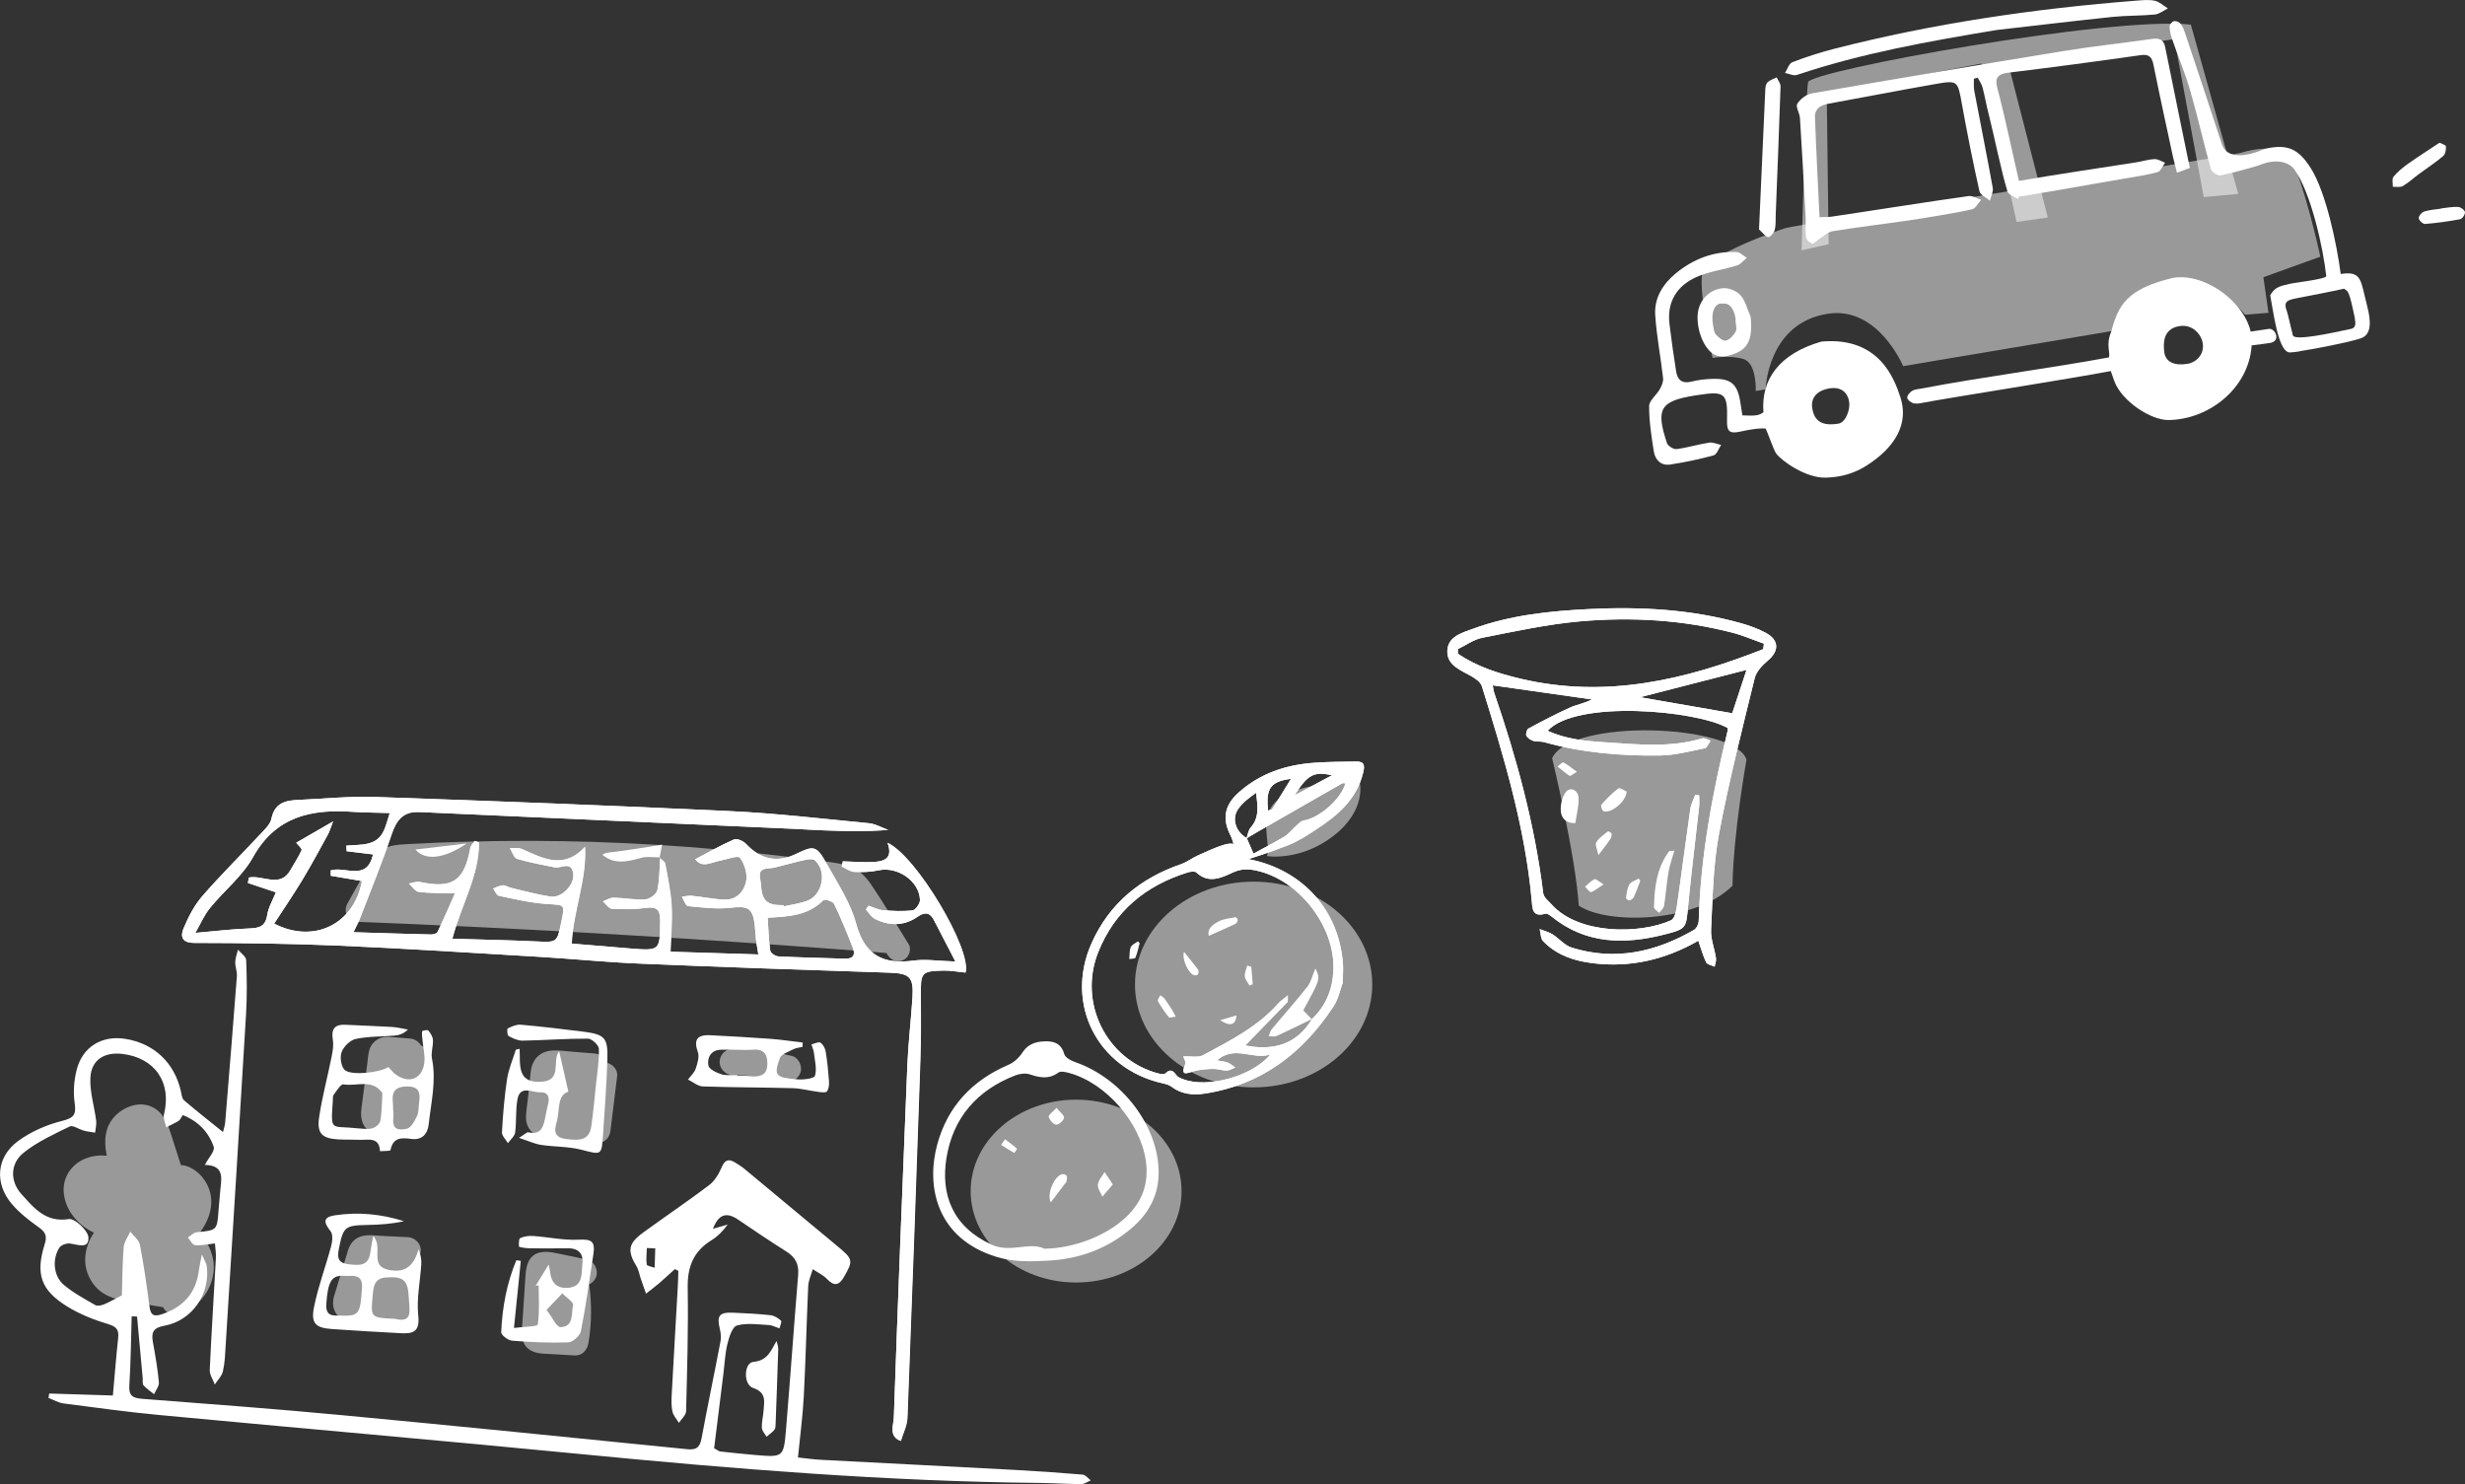 <?xml version="1.0" encoding="utf-8"?>
<!-- Generator: Adobe Illustrator 27.7.0, SVG Export Plug-In . SVG Version: 6.00 Build 0)  -->
<svg version="1.1" id="レイヤー_1" xmlns="http://www.w3.org/2000/svg" xmlns:xlink="http://www.w3.org/1999/xlink" x="0px"
	 y="0px" viewBox="0 0 523.39 315.1" style="enable-background:new 0 0 523.39 315.1;" xml:space="preserve">
<rect x="0" y="0" width="523.39" height="315.1" fill="#333333" stroke="none"/>
<style type="text/css">
	.st0{opacity:0.5;fill:#FFFFFF;}
	.st1{fill:#FFFFFF;}
	.st2{clip-path:url(#SVGID_00000158733061642685778400000004354179300943809983_);fill:#FFFFFF;}
	.st3{clip-path:url(#SVGID_00000170259508374855557510000011347948762271535780_);fill:#FFFFFF;}
	.st4{clip-path:url(#SVGID_00000099642571070736859850000018314573566887852933_);fill:#FFFFFF;}
	.st5{clip-path:url(#SVGID_00000096056774771868476470000016192042075144465822_);fill:#FFFFFF;}
</style>
<g>
	<g>
		<path class="st0" d="M382.53,53.14c0,0,0.9-33.21,1.37-35.68c0.47-2.46,64.57-14.11,81.28-12.23l10.07,35.94l-7.33,0.67
			L461.68,8.3l-35.3,5.12l8.43,32.76l-6.63,0.95l-7.44-33.64l-32.87,6.26l0.4,32.09L382.53,53.14z"/>
		<path class="st0" d="M379.11,48.43c2.55-0.78,94.17-15.2,96.71-15.99c2.55-0.78,8.71-2.16,10.91,1.93s5.58,18.14,5.93,20.14
			l-12.08,4.35l1.08,7.56l-4.97,0.4c0,0-5.32-6.65-9.6-5.57c-4.28,1.08-8.68,3.22-9.72,7.53l-53.28,8.96c0,0-5.3-12.71-15.89-11.14
			c-12.95,1.92-13.31,16.06-13.31,16.06l-2.09,0.36c0,0,0.25-5.89-2.59-6.78c-2.83-0.89-6.59-0.24-6.59-0.24s-2.94-13.6-2.19-17.86
			C362.18,53.87,379.11,48.43,379.11,48.43z"/>
	</g>
	<g>
		<path class="st1" d="M369.96,88.19c2.39,0.09,3.47,0.14,4.47-0.67c-0.55-6.91,3.33-12.42,12.31-15
			c12.29-1.08,15.48,7.94,16.75,11.76c1.71,5.16-0.7,9.51-4.63,12.74c-3.41,2.8-6.67,4.26-11.21,4.39
			c-4.27,0.12-9.41-3.6-10.52-5.13c-0.41-0.44-1.91-4.75-2.23-5.27c0,0-1.15-0.31-5.5,0.65c-2.36,0.52-2.75-0.31-2.7-2.34
			c0.14-5.91-0.4-6.34-6.3-5.43c-0.17,0.03-0.35,0.05-0.52,0.08c-7.36,1.18-8.36,2.81-5.94,10.1c0.2,0.61,1.39,1.36,2.03,1.28
			c2.33-0.3,4.6-1.01,6.93-1.37c0.8-0.13,1.7,0.31,2.55,0.49c-0.53,0.77-0.92,2.02-1.6,2.21c-3.02,0.83-6.11,1.47-9.2,1.95
			c-1.97,0.3-3.21-0.97-3.5-2.79c-0.5-3.19-1.01-6.41-0.99-9.62c0.01-1.18,1.55-2.32,2.25-3.56c0.4-0.71,0.8-1.61,0.71-2.37
			c-0.5-4.5-1.39-8.96-1.67-13.47c-0.22-3.6,1.67-6.57,4.43-8.83c3.71-3.03,7.99-4.66,12.82-4.49c0.75,0.03,1.47,0.81,2.2,1.24
			c-0.68,0.55-1.28,1.37-2.06,1.61c-2.88,0.91-5.98,1.27-8.7,2.5c-4.11,1.86-6.23,5.26-5.66,9.95c0.41,3.37,0.88,6.74,1.42,10.09
			c0.3,1.88,1.37,2.63,3.36,2.11c1.43-0.37,2.93-0.52,4.41-0.56c3.84-0.11,5.22,1.09,5.83,4.81
			C369.66,86.2,369.8,87.13,369.96,88.19z M388.68,82.43c-2.76,0.37-4.22,1.92-3.9,4.16c0.41,2.87,2.13,3.91,5.57,3.36
			c1.56-0.25,2.55-3.03,2.28-4.67C392.31,83.36,390.95,82.13,388.68,82.43z"/>
		<path class="st1" d="M448.18,78.78c-8.12,1.57-34.33,5.67-39.48,6.66c-0.77,0.15-1.6,0.35-2.33,0.2
			c-0.56-0.12-1.35-0.71-1.41-1.17c-0.05-0.47,0.56-1.22,1.07-1.5c0.66-0.36,1.51-0.38,2.28-0.53c11.75-2.28,27.71-4.36,39.48-6.56
			c0.33-1.07-0.7-2.68,0.47-5.42c1.5-5.64,3.27-9.09,13.04-11.44c7.13-1.35,16.94,6.1,16.82,13.56c-0.15,9.49-8.84,16.48-17.65,16.6
			c-3.82,0.05-9.9-3.98-11.51-8.18C448.71,80.35,448.5,79.69,448.18,78.78z M464.45,77.25c2.05-0.33,4.01-2.34,3.06-5.14
			c-0.4-1.17-1.98-3.35-4.82-2.86c-3.34,0.58-3.4,3.45-3.16,5.44C459.79,76.93,461.73,77.68,464.45,77.25z"/>
		<path class="st1" d="M464.96,35.66c-0.94,0.35-1.66,0.61-2.72,1.01c-0.31-1.23-0.62-2.28-0.85-3.35
			c-1.4-6.49-2.82-12.98-4.13-19.49c-0.33-1.66-0.87-2.39-2.75-2.12c-9.34,1.33-18.7,2.58-28.07,3.72
			c-2.36,0.29-2.94,1.17-2.32,3.41c1.4,5.05,3.66,15.82,4.87,20.91c0.18,0.76-0.29,1.67-0.46,2.51c-0.78-0.52-2.04-0.88-2.27-1.59
			c-1.17-3.56-3.08-12.89-4.03-16.52c-0.49-1.86-0.79-3.76-1.29-5.62c-0.19-0.72-0.67-1.36-1.02-2.04
			c-0.27,0.07-0.54,0.15-0.81,0.22c0.02,0.87-0.07,1.76,0.09,2.6c1.3,6.87,2.68,13.72,3.92,20.59c0.15,0.84-0.38,1.81-0.6,2.72
			c-0.77-0.67-2.05-1.23-2.23-2.03c-1.37-6.14-2.6-12.3-3.72-18.49c-0.91-5.01-0.82-5.11-5.91-4.21
			c-7.49,1.31-14.95,2.77-22.43,4.13c-1.66,0.3-2.92,1.07-2.86,2.83c0.25,7.04,0.63,14.07,0.97,21.26c1.19-0.04,1.87-0.01,2.54-0.11
			c8.13-1.19,20.98-3.25,29.12-4.37c0.84-0.11,1.78,0.51,2.67,0.79c-0.65,0.7-1.19,1.84-1.96,2.02c-2.88,0.69-10.57,1.94-13.51,2.37
			c-5.36,0.78-10.74,1.41-16.09,2.28c-1.04,0.17-1.95,1.12-2.91,1.72c-0.49,0.31-1.07,1-1.41,0.9c-0.55-0.17-1.27-0.82-1.33-1.34
			c-0.18-1.44,0-2.93-0.08-4.4c-0.37-6.98-0.76-13.96-1.2-20.93c-0.07-1.04-0.96-2.37-0.57-3c0.62-1.01,1.93-2.01,3.08-2.21
			c17.82-3.09,35.65-6.09,53.49-9c6.21-1.01,12.47-1.67,18.7-2.56c1.55-0.22,2.51,0.04,2.85,1.74
			C461.43,18.48,463.18,26.91,464.96,35.66z"/>
		<path class="st1" d="M497,58.17c4.56-0.69,4.19,1.31,5.62,6.82c0.77,2.97,1.11,6.16-1.53,6.9c-2.53,0.82-9.55,2.19-12.57,2.64
			c-0.28,0.11-2.26,0.37-2.59,0.27c-2.31-0.65-3.24-8.8-3.9-12.12c1.13-1.92,2.22-1.93,4.44-2.48c0.43-0.11,7.53-0.97,7.46-1.57
			c-0.62-5.89-3.24-17.76-6.77-22.65c-1.28-1.77-4.14-2.17-6.94-1.1c-1.93,0.74-6.74,1.95-8.75,2.36c-0.59,0.12-1.86-0.7-2.03-1.31
			c-1.54-5.51-2.78-11.1-4.37-16.59c-1.09-3.77-2.62-7.41-3.9-11.12c-0.28-0.81-0.49-1.69-0.5-2.54c-0.01-0.4,0.44-1.02,0.82-1.15
			c0.38-0.14,1.09,0.06,1.38,0.37c0.45,0.49,0.76,1.17,0.98,1.82c2.66,7.95,5.31,15.9,7.91,23.87c0.94,2.88,4.24,2.69,7.14,1.77
			c0.83-0.26,1.62-0.69,2.46-0.86c4.48-0.91,6.71,0.2,9.22,4.1C493.91,40.78,496.2,52.03,497,58.17z M499.97,67.4
			c-1.25-5.98-1.41-5.49-2.28-6.1c-0.84,0.25-9.35,1.88-10.2,2.05c-1.94,0.38-2.68,0.78-1.92,2.72c0.22,0.56,1.09,4.55,1.27,5.13
			c0.34,1.21,7.95-0.42,11.95-1.29C500.42,69.71,500.15,68.68,499.97,67.4z"/>
		<path class="st1" d="M423.93,6.37c-14.33,2.38-28.59,4.91-42.4,9.54c-0.71,0.24-1.68-0.27-2.52-0.42
			c0.51-0.79,0.84-2.01,1.55-2.28c2.93-1.12,5.93-2.09,8.97-2.87c21.04-5.38,42.45-8.51,64.08-10.2c1.3-0.1,2.67-0.25,3.91,0.02
			c1,0.22,1.86,1.06,2.79,1.63c-0.92,0.45-1.81,1.19-2.77,1.29c-2.95,0.29-5.94,0.2-8.88,0.5C440.41,4.44,432.17,5.43,423.93,6.37z"
			/>
		<path class="st1" d="M373.49,48.71c0.45-10.01,0.88-19.92,1.34-29.83c0.02-0.5,0.17-1.15,0.5-1.44c0.53-0.46,1.26-0.69,1.91-1.01
			c0.29,0.64,0.84,1.29,0.82,1.93c-0.3,9.12-0.67,18.24-1.03,27.36c-0.04,1.04,0.06,2.13-0.21,3.11c-0.17,0.62-1,1.59-1.37,1.52
			C374.81,50.22,374.29,49.42,373.49,48.71z"/>
		<path class="st1" d="M371.72,67.3c0.47,5.16-0.65,7.21-4.9,8.26c-0.79,0.19-1.78,0.18-2.51-0.12c-2.4-1-4.19-5.37-3.82-8.91
			c0.29-2.69,2.32-5.03,5.29-5.34c1.23-0.13,2.97,0.57,3.78,1.5C370.63,63.91,371.03,65.73,371.72,67.3z M368.5,68.1
			c0.17-0.17-0.39-3.93-2.61-3.63c-1.8-0.33-2.67,1.84-2.15,4.62c0.13,0.67,0.19,1.49,0.6,1.95c0.55,0.61,1.55,1.43,2.12,1.28
			c0.83-0.22,1.65-1.12,2.08-1.93C368.86,69.8,368.54,68.87,368.5,68.1z"/>
		<path class="st1" d="M429.17,41.69c-0.93,0.15-2.02-0.68-3.03-1.06c0.75-0.76,1.41-2.04,2.26-2.18
			c7.32-1.26,17.88-2.86,25.22-3.99c1.29-0.2,2.57-0.63,3.86-0.68c0.73-0.03,1.49,0.5,2.23,0.77c-0.52,0.69-0.92,1.81-1.58,1.99
			c-2.35,0.64-4.78,0.99-7.19,1.4C449.22,38.23,433.64,40.97,429.17,41.69z"/>
		<path class="st1" d="M471.2,74.27c-0.93,0.15-1.07-2.62-0.22-2.76c7.32-1.26,3.43-0.55,10.77-1.68c1.29-0.2,2.68,2.56,0.27,2.98
			C480.3,73.11,475.67,73.55,471.2,74.27z"/>
		<path class="st1" d="M517.98,30.3c0.45,0.24,1.34,0.48,1.36,0.78c0.05,0.68-0.11,1.65-0.57,2.04c-1.66,1.4-3.49,2.6-5.24,3.89
			c-1.12,0.83-2.15,1.8-3.35,2.49c-0.55,0.32-1.4,0.13-2.11,0.17c0.02-0.72-0.24-1.68,0.13-2.13c0.87-1.06,1.96-1.96,3.08-2.76
			C513.41,33.27,515.61,31.88,517.98,30.3z"/>
		<path class="st1" d="M518.3,44.25c1.21-0.13,2.43-0.38,3.63-0.32c0.53,0.03,1.38,0.65,1.45,1.1c0.07,0.46-0.56,1.42-1.01,1.51
			c-2.47,0.47-4.97,0.81-7.47,1.01c-0.44,0.04-1.3-0.76-1.33-1.22c-0.03-0.46,0.63-1.26,1.15-1.42c1.15-0.36,2.39-0.43,3.59-0.61
			C518.3,44.28,518.3,44.26,518.3,44.25z"/>
	</g>
</g>
<g>
	<path class="st0" d="M155.75,222.64c4.18,0.02,8.34,0.57,12.4,1.56c1.43,0.35,2.3,2.21,1.8,3.55c-0.57,1.52-2.01,2.17-3.55,1.8
		c-0.48-0.12-0.95-0.23-1.43-0.33c-0.26-0.06-0.52-0.11-0.78-0.16c-0.16-0.03-0.82-0.22-0.15-0.03c-0.88-0.25-1.89-0.31-2.8-0.42
		c-1.91-0.23-3.83-0.34-5.76-0.35c-1.47-0.01-2.81-1.48-2.67-2.94C152.95,223.74,154.17,222.64,155.75,222.64z"/>
	<path class="st0" d="M111.68,237.3c0.01,1.95,1.18,3.52,3.07,4.05c1.37,0.39,2.82,0.61,4.22,0.84c2.55,0.41,5.13,0.59,7.71,0.55
		c1.62-0.02,2.75-1.09,2.94-2.67c0.47-3.86,0.95-7.73,1.42-11.59c0.17-1.4-0.97-2.55-2.24-2.86c-0.36-1.07-1.42-1.86-2.55-1.95
		l-4.51-0.35c-1.39-0.11-2.83-0.33-4.23-0.29c-1.97,0.06-3.59,0.94-4.39,2.8c-0.49,1.15-0.5,2.54-0.64,3.78
		c-0.14,1.31-0.29,2.62-0.43,3.93C111.94,234.77,111.68,236.05,111.68,237.3z"/>
	<path class="st0" d="M78.86,240.39c1.55,0.74,3.49,0.71,5.18,0.89c1.93,0.21,3.82,0.02,5.04-1.7c1-1.41,0.91-3.53,1.09-5.17
		c0.36-3.24,0.72-6.47,1.09-9.71c0.14-1.27-0.76-2.31-1.87-2.74c-0.48-0.81-1.37-1.39-2.33-1.46c-0.97-0.08-1.93-0.15-2.9-0.23
		c-0.96-0.08-1.99-0.24-2.94-0.02c-1.29,0.31-2.35,1.3-2.76,2.56c-0.3,0.9-0.34,1.94-0.46,2.88c-0.42,3.23-0.84,6.45-1.26,9.68
		C76.47,237.36,76.87,239.44,78.86,240.39z"/>
	<path class="st0" d="M70.71,276.66c0.02,1.3,0.58,2.58,1.73,3.27c1.55,0.94,3.73,0.77,5.49,0.89c1.67,0.11,3.34,0.22,5.01,0.33
		c1.04,0.07,2.15,0.08,3.07-0.48c1.18-0.71,1.74-1.77,1.95-3.1c0.26-1.61,0.24-3.31,0.34-4.94c0.11-1.72,0.22-3.45,0.33-5.17
		c0-0.05-0.01-0.1-0.01-0.16c0.39-0.46,0.65-1.04,0.71-1.68c0.14-1.52-1.21-2.87-2.67-2.94c-1.99-0.1-3.98-0.2-5.97-0.3
		c-0.89-0.04-1.79-0.15-2.68-0.1c-1.47,0.08-2.74,0.63-3.55,1.92c-0.48,0.77-0.69,1.7-0.95,2.56c-0.24,0.78-0.48,1.57-0.72,2.35
		c-0.49,1.61-0.98,3.22-1.47,4.83C71.04,274.82,70.7,275.74,70.71,276.66z"/>
	<path class="st0" d="M111.71,285.9c1.32,1.57,3.36,1.48,5.23,1.59l5.07,0.29c1.67,0.1,2.69-1.19,2.94-2.67
		c0.69-4.1,0.71-8.29,0.15-12.41c0.66-0.3,1.19-0.85,1.49-1.64c0.51-1.35-0.37-3.19-1.8-3.55c-1.61-0.4-3.24-0.76-4.88-1.07
		c-1.69-0.32-3.7-0.95-5.41-0.48c-2.23,0.61-2.77,2.67-2.91,4.69c-0.11,1.68-0.22,3.36-0.33,5.04c-0.11,1.68-0.22,3.36-0.33,5.04
		C110.82,282.49,110.48,284.43,111.71,285.9z"/>
	<path class="st0" d="M75.73,195.72c8.31,0.32,16.62,0.68,24.93,1.08c29.21,1.4,58.4,3.25,87.55,5.54c0.09,0.14,0.18,0.28,0.27,0.42
		c0.72,1.15,2.1,1.73,3.38,1.06c1.13-0.59,1.78-2.23,1.06-3.38c-2.64-4.21-5.16-8.52-7.95-12.63c-1.29-1.9-2.85-3.38-5.1-4.05
		c-2.23-0.66-4.67-0.82-6.97-1.13c-17.66-2.38-35.46-3.72-53.27-4.03c-8.95-0.15-17.9-0.05-26.84,0.32
		c-2.21,0.09-4.43,0.2-6.64,0.32c-2.07,0.12-4.2,0.3-5.83,1.75c-1.49,1.32-2.34,3.3-3.29,5.01l-3.26,5.84
		C72.85,193.47,73.73,195.65,75.73,195.72z"/>
	<path class="st0" d="M13.52,252.95c0.22,3.89,2.96,7.15,6.43,8.77c-2.05,3.11-2.7,6.94-0.44,10.45c1.81,2.81,4.7,3.69,7.84,4.21
		c2.42,0.4,4.84,0.77,7.26,1.15c0.56,1.11,1.9,1.93,3.14,1.54c4.12-1.31,7.15-4.73,7.6-9.1c0.3-2.95-0.91-6.01-3-8.14
		c2.32-3.08,3.5-6.98,1.47-10.63c-1.04-1.88-3.13-3.73-5.41-3.82c-0.07-0.23-0.15-0.46-0.22-0.69c-0.22-0.69-0.44-1.37-0.66-2.06
		c-0.41-1.29-0.82-2.58-1.24-3.87c-0.77-2.41-1.74-4.8-4.25-5.84c-2.24-0.92-4.71-0.27-6.59,1.13c-3.2,2.38-3.51,5.87-2.78,9.31
		c-1.62-0.12-3.24,0.05-4.81,0.74C15.15,247.3,13.35,249.96,13.52,252.95z"/>
	<g>
		<path class="st1" d="M27.96,279.48c-0.15,4.91-0.19,9.82-0.5,14.71c-0.15,2.35,0.94,2.67,2.88,2.82
			c14.03,1.08,28.06,2.12,42.06,3.44c24.54,2.31,49.06,4.78,73.58,7.25c2.05,0.21,2.66-0.56,3-2.41c1.27-6.85,2.71-13.67,4.01-20.52
			c0.16-0.85,0.05-1.81-0.16-2.67c-0.67-2.75-0.1-3.52,2.85-3.39c2.66,0.11,5.32,0.25,7.96,0.54c0.78,0.09,1.61,0.61,2.2,1.16
			c0.21,0.2-0.2,1.07-0.33,1.64c-0.77-0.25-1.52-0.68-2.3-0.72c-2.26-0.11-4.64-0.49-6.73,0.1c-0.99,0.28-1.68,2.48-2.03,3.93
			c-0.51,2.08-0.59,4.26-0.86,6.4c-0.66,5.35-1.33,10.7-1.96,15.73c0.89,0.49,1.06,0.66,1.24,0.68c2.55,0.27,5.1,0.57,7.66,0.77
			c5.79,0.47,5.87,0.46,6.37-5.5c0.91-10.95,1.68-21.9,2.58-32.85c0.18-2.22-0.65-3.69-2.5-4.86c-3.47-2.19-6.88-4.49-10.27-6.79
			c-2.46-1.67-4.15-1.14-5.33,1.96c1.14-0.33,2.13-0.61,3.13-0.9c-1.01,1.37-2.13,2.53-3.46,3.34c-3.82,2.35-5.11,5.66-5.03,10.1
			c0.15,8.72-0.12,17.45-0.34,26.18c-0.02,0.84-0.99,1.65-1.52,2.48c-0.48-0.8-1.19-1.54-1.38-2.4c-0.26-1.18-0.22-2.45-0.15-3.68
			c0.41-7.69,0.87-15.37,1.3-23.06c0.06-1.05,0.07-2.1,0.1-3.15c-0.25-0.12-0.5-0.23-0.75-0.35c-1.09,0.99-2.17,2.01-3.29,2.97
			c-0.91,0.78-1.88,1.49-2.82,2.24c-0.38-1.07-0.76-2.13-1.12-3.2c-0.29-0.85-0.41-1.8-0.87-2.56c-2.03-3.33-1.82-4.88,1.38-7.21
			c4.65-3.39,9.42-6.6,14.01-10.07c1.16-0.88,2.05-2.34,2.63-3.72c0.64-1.53,1.38-1.96,2.77-1.16c0.8,0.46,1.57,0.98,2.28,1.57
			c6.48,5.37,12.93,10.78,19.42,16.15c3.49,2.89,3.56,3.12,1.52,6.67c-1.03,1.78-2.08,2.01-3.59,0.42c-0.83-0.87-2.01-1.4-3.03-2.09
			c-0.33,1.2-0.9,2.39-0.96,3.61c-0.36,7.79-0.53,15.59-0.94,23.38c-0.22,4.26-0.8,8.51-1.24,12.99c1.75,0.18,3.26,0.41,4.78,0.49
			c13.74,0.73,27.49,1.41,41.24,2.15c4.82,0.26,9.63,0.59,14.44,1c0.6,0.05,1.14,0.8,1.71,1.22c-0.67,0.28-1.33,0.79-2,0.79
			c-2.86,0-5.72-0.21-8.58-0.24c-32.59-0.33-65.03-2.95-97.45-6.11c-29.84-2.9-59.72-5.49-89.57-8.3
			c-6.84-0.64-13.66-1.58-20.48-2.47c-1.11-0.14-2.15-0.77-3.22-1.17c0.05-0.31,0.1-0.63,0.15-0.94c4.48,0.14,8.95,0.28,13.52,0.42
			c0.4-4.4,0.7-8.29,1.12-12.16c0.18-1.69-0.23-2.43-2.07-2.98c-3.01-0.9-6.03-2.09-8.7-3.73c-5.68-3.5-6.82-6.92-4.81-13.32
			c0.54-1.72,0.11-2.53-1.29-3.53c-2.07-1.47-4.15-3.09-5.77-5.02c-3.65-4.37-3.21-9.9,1.38-13.28c2.72-2,6.07-3.46,9.36-4.28
			c2.6-0.65,3.02-1.41,2.66-3.89c-0.33-2.27-0.13-4.75,0.44-6.98c1.24-4.88,5.38-7.35,10.33-6.55c6.07,0.97,10.39,5.03,11.78,11.06
			c0.16,0.69,0.22,1.59,0.68,1.99c2.67,2.29,5.44,4.45,8.27,6.73c0.12-0.53,0.4-1.29,0.47-2.07c0.85-10.34,1.69-20.67,2.48-31.01
			c0.07-0.99-0.37-2.01-0.35-3c0.02-0.89,0.37-1.76,0.58-2.64c0.61,0.74,1.71,1.46,1.74,2.22c0.16,3.79,0.2,7.6-0.02,11.39
			c-1.39,23.46-2.87,46.92-4.33,70.38c-0.11,1.84-0.17,3.72-0.58,5.51c-0.23,1.02-1.13,1.89-1.73,2.82
			c-0.38-1.03-1.12-2.09-1.07-3.1c0.35-7.9,0.87-15.79,1.3-23.69c0.06-1.12-0.14-2.26-0.2-3.16c-1.73,0.19-3.01,0.51-4.24,0.37
			c-0.56-0.06-1.01-1.06-1.51-1.64c0.63-0.38,1.23-1.04,1.89-1.11c4.32-0.42,4.32-0.38,4.63-4.72c0.09-1.23,0.24-2.45,0.32-3.68
			c0.18-2.63,1.27-5.79-3.22-5.89c-0.08,0-0.16-0.34-0.01,0c0.79-1.52,2.18-2.97,1.88-3.84c-1.08-3.15-3.33-5.46-6.57-6.74
			c-0.41,0.59-0.57,1.04-0.88,1.23c-0.84,0.51-1.76,0.92-2.64,1.37c-0.18-0.91-0.68-1.91-0.48-2.72c1.71-6.75-1.9-12.07-8.87-12.87
			c-3.75-0.43-6.52,1.24-6.74,4.97c-0.18,3.04,0.83,6.13,1.22,9.22c0.1,0.82-0.14,1.68-0.22,2.53c-0.81-0.14-1.63-0.22-2.42-0.43
			c-1.02-0.27-2.29-1.21-2.97-0.88c-3.38,1.64-6.89,3.25-9.79,5.57c-2.88,2.3-2.94,6.06-0.45,8.81c2.62,2.89,5.1,6.07,10.05,5.28
			c1.23-0.2,4.07,2.43,4.15,3.87c0.15,2.61-2.3,1.51-3.97,1.32c-0.7-0.08-1.82,0.32-2.18,0.87c-1.58,2.43-1.28,6.04,0.92,7.9
			c2,1.7,4.39,2.97,6.68,4.3c0.45,0.26,1.3,0.08,1.87-0.15c1.14-0.47,2.22-1.11,3.79-1.92c0.09-2.91,0.1-6.57,0.38-10.21
			c0.09-1.13,0.91-2.21,1.4-3.31c0.71,0.92,1.85,1.76,2.05,2.79c0.84,4.33,1.46,8.7,2.03,13.08c0.23,1.79,0.84,2.27,2.62,1.67
			c4.54-1.52,7.25-4.47,7.86-9.27c0.11-0.85,0.31-1.69,0.64-3.44c0.6,1.38,0.94,1.86,1.02,2.38c0.86,5.93-3.05,11.7-8.99,12.77
			c-2.4,0.43-2.8,1.45-2.42,3.51c0.52,2.82,1,5.65,1.27,8.49c0.08,0.81-0.66,1.69-1.03,2.54c-0.76-0.63-1.61-1.18-2.25-1.91
			c-0.27-0.31-0.11-0.99-0.16-1.5c-0.4-4.36-0.8-8.72-1.2-13.08C28.7,279.5,28.33,279.49,27.96,279.48z M137.32,268.49
			c0.04,0.3,1.09,0.46,1.68,0.68c0.04-1.37,0.08-2.75,0.13-4.12c-0.59-0.02-1.19-0.04-1.78-0.07
			C137.31,266.15,137.15,267.34,137.32,268.49z"/>
		<g>
			<defs>
				<path id="SVGID_1_" d="M140.04,182.11c0.43,0.42,1.15,0.78,1.24,1.26c0.55,2.97,1.19,5.96,1.36,8.97
					c0.18,3.12-0.13,6.27-0.24,9.72c6.58,0.2,12.48,0.39,18.62,0.58c-0.19-1.19-0.39-2.18-0.51-3.18c-0.12-1.02-0.13-2.05-0.25-3.07
					c-0.44-3.64-1.46-4.08-5.13-3.66c-2.97,0.34-6.04-0.05-9.05-0.35c-0.49-0.05-0.87-1.3-1.3-1.99c0.73-0.08,1.47-0.28,2.18-0.2
					c2.33,0.23,4.63,0.74,6.96,0.81c2.54,0.08,4.11-1.83,4.51-3.91c0.3-1.57-0.34-3.69-1.32-4.98c-0.42-0.55-2.79,0.36-4.26,0.64
					c-1.84,0.35-3.79,1.64-5.23-0.32c2.86-1.5,5.49-3.01,8.26-4.21c0.62-0.27,1.98,0.33,2.55,0.95c3.09,3.31,6.63,4.07,10.69,2.09
					c3.65-1.78,4.3-1.71,6.31,1.9c2.34,4.21,5.15,8.39,6.38,12.95c1.85,6.83,5.83,8.69,12.26,7.83c2.54-0.34,5.17,0.09,8.78,0.2
					c-1.85-3.58-3.18-6.18-4.54-8.77c-0.85-1.62-1.86-1.83-3.46-0.72c-2.86,1.98-6,1.98-9.06,0.46c-0.79-0.39-1.3-1.32-1.94-2
					c0.2-0.27,0.4-0.55,0.59-0.82c1.01,0.33,2.01,0.87,3.04,0.95c2.09,0.18,4.22,0.29,6.29,0.04c0.63-0.08,1.59-1.44,1.57-2.19
					c-0.12-4.02-4.76-7.17-8.75-6.31c-1.68,0.36-3.47,0.43-5.19,0.34c-0.91-0.05-1.78-0.74-2.68-1.14c0.08-0.37,0.16-0.74,0.24-1.11
					c2.04,0.06,4.07,0.23,6.11,0.16c2.46-0.08,4.67-0.57,3.37-4.11c6.13,2.73,17.97,22.72,16.6,27.58
					c-1.59-0.15-3.19-0.47-4.78-0.43c-4.54,0.11-4.75,0.43-4.72,5.07c0.02,4.62,0.07,9.24-0.09,13.86
					c-0.87,25.35-1.77,50.7-2.75,76.04c-0.06,1.65-0.92,3.28-1.4,4.91c-2.68-0.99-1.57-3.33-1.51-5c0.87-24.94,1.84-49.87,2.87-74.8
					c0.2-4.82,0.79-9.62,1.09-14.43c0.27-4.35-0.67-5.07-5-5.21c-17.71-0.57-35.42-1.19-53.12-1.93c-6.98-0.29-13.94-1-20.92-1.42
					c-14.25-0.85-28.5-1.77-42.76-2.39c-10.24-0.44-20.5-0.56-30.75-0.58c-2.73-0.01-2.87-1.53-2.22-3.08
					c1.01-2.42,2.27-4.88,3.97-6.84c3.9-4.49,8.15-8.68,12.21-13.04c0.96-1.04,2.23-2.16,2.48-3.42c0.63-3.15,2.75-3.84,5.38-3.96
					c5.64-0.27,11.29-0.83,16.92-0.64c25.04,0.86,50.09,1.81,75.12,3c9.84,0.47,19.65,1.61,29.46,2.57
					c1.41,0.14,2.75,0.93,4.12,1.42c-4.77,0.38-9.24,0.26-13.71,0.1c-2.15-0.08-4.29-0.23-6.44-0.33
					c-26.47-1.19-52.94-2.39-79.41-3.56c-3.34-0.15-4.83,1.56-5.9,4.76c-2.03,6.07-4.49,12.01-6.78,17.99
					c-0.27,0.71-0.66,1.39-1.32,2.76c5.85,0.18,11.15,0.36,16.45,0.48c0.46,0.01,1.21-0.18,1.36-0.5c1.28-2.68,2.46-5.4,3.71-8.22
					c-3.06-0.09-5.4-0.02-7.69-0.32c-0.76-0.1-1.4-1.15-2.09-1.77c0.79-0.13,1.64-0.5,2.37-0.34c6.88,1.49,9.41-0.21,10.67-7.21
					c0.1-0.55,0.62-1.02,0.95-1.52c0.3,0.12,0.61,0.23,0.91,0.35c0.1,6.93-3.67,12.99-5.64,20.43c6.32,0.2,12.05,0.3,17.78,0.57
					c4.41,0.21,4.41,0.3,5.32-4.1c0.8-3.84,0.79-3.59-3.01-3.84c-3.44-0.22-6.86-1.04-10.25-1.74c-0.49-0.1-0.81-1.01-1.2-1.55
					c0.69-0.24,1.36-0.64,2.06-0.68c0.57-0.04,1.15,0.4,1.75,0.54c2.8,0.65,5.58,1.43,8.41,1.86c2.33,0.35,5.13-2.55,4.78-4.91
					c-0.41-2.76-2.57-1.01-3.95-1.3c-2.67-0.55-5.38-1.02-7.98-1.81c-0.68-0.21-1.04-1.5-1.54-2.29c0.88,0.06,1.86-0.12,2.62,0.21
					c4.43,1.95,8.81,4.48,13.38-0.49c0.39,7.03-2.47,13.47-2.83,20.56c4.18,0.35,8.24,0.7,12.31,1.03c6.47,0.52,6.39,0.52,6.44-5.97
					c0.02-2.48-0.95-2.92-3.19-2.61c-2.32,0.32-4.71,0.3-7.05,0.16c-0.67-0.04-1.28-1.02-1.91-1.57c0.76-0.28,1.52-0.79,2.28-0.78
					c2.25,0.04,4.51,0.5,6.74,0.36c0.92-0.06,2.35-1.11,2.53-1.93c0.49-2.27,0.45-4.65,0.62-6.99L140.04,182.11z M52.9,197.13
					c2.08-0.07,3.45-0.38,3.83-2.83c0.25-1.65,1.19-3.19,1.85-4.84c-2.14-0.72-4.05-1.35-5.95-1.99c0.07-0.38,0.15-0.77,0.22-1.15
					c2.93-0.6,6.66,2.32,8.84-1.62c0.78-1.41,1.71-2.75,2.35-4.21c0.13-0.3-0.75-1.05-1.15-1.56c2.31-1.33,4.63-2.67,7.84-4.53
					c-0.53,1.35-0.76,2.17-1.16,2.89c-1.76,3.2-3.5,6.43-5.39,9.56c-1.89,3.12-3.95,6.14-5.97,9.25c8.44,4.35,16.97,0.12,18.63-9.04
					c-2.2-0.37-4.4-0.74-6.61-1.12c0-0.38-0.01-0.75-0.01-1.13c2.95-0.99,7.75,2.44,8.97-3.4c-1.98-0.24-3.78-0.46-5.58-0.68
					c-0.03-0.39-0.05-0.79-0.08-1.18c3.01-0.29,6.41,0.21,7.96-3.16c0.48-1.06,0.76-2.21,1.27-3.77c-2.93-0.09-5.36-0.09-7.77-0.25
					c-8.84-0.62-16.42,0.91-21.29,9.66c-2.24,4.02-6.14,7.09-9.1,10.74c-1.3,1.6-2.13,3.58-3.12,5.3
					C45.68,197.7,49.29,197.26,52.9,197.13z M163.55,201.84c0.07,0.5,1.09,1.19,1.7,1.22c4.71,0.24,9.43,0.33,14.15,0.49
					c1.74,0.06,2.27-0.83,1.68-2.32c-1.24-3.14-2.51-6.29-3.98-9.33c-0.26-0.54-2-1.05-2.26-0.79c-3.17,3.24-7.27,3.52-11.84,3.73
					C163.16,197.41,163.22,199.64,163.55,201.84z M171.46,191.23c3.18-1.22,4.15-6.19,1.66-8.47c-0.42-0.39-1.44-0.34-2.11-0.2
					c-2.2,0.47-4.36,1.11-6.55,1.64c-1.37,0.33-3.56-0.21-3.07,2.28c0.44,2.22-0.19,5.29,3.43,5.65c0.51,0.05,1.03,0.04,1.54,0.05
					c0.02,0.09,0.04,0.18,0.06,0.26C168.1,192.06,169.86,191.84,171.46,191.23z"/>
			</defs>
			<use xlink:href="#SVGID_1_"  style="overflow:visible;fill:#FFFFFF;"/>
			<clipPath id="SVGID_00000126320324633610736060000010870518152085948850_">
				<use xlink:href="#SVGID_1_"  style="overflow:visible;"/>
			</clipPath>
			<path style="clip-path:url(#SVGID_00000126320324633610736060000010870518152085948850_);fill:#FFFFFF;" d="M140.59,179.33
				c-0.9,0.15-1.8,0.31-2.7,0.45c-2.44,0.37-4.88,0.76-7.33,1.08c-0.87,0.11-1.77,0.06-2.67,0.61c2.63,2.21,5.42,1.44,8.31,0.66
				c1.23-0.33,2.61-0.09,3.93-0.1c-0.19,2.35-0.14,4.73-0.64,7c-0.18,0.82-1.61,1.87-2.53,1.93c-2.23,0.14-4.49-0.32-6.74-0.36
				c-0.76-0.01-1.52,0.51-2.28,0.78c0.64,0.55,1.25,1.53,1.91,1.57c2.34,0.14,4.73,0.16,7.05-0.16c2.24-0.31,3.21,0.13,3.19,2.61
				c-0.05,6.49,0.03,6.49-6.44,5.97c-4.06-0.33-8.12-0.68-12.31-1.03c0.36-7.08,3.22-13.53,2.83-20.56
				c-4.57,4.96-8.95,2.44-13.38,0.49c-0.76-0.33-1.74-0.16-2.62-0.21c0.5,0.79,0.86,2.08,1.54,2.29c2.6,0.79,5.3,1.26,7.98,1.81
				c1.38,0.28,3.54-1.47,3.95,1.3c0.35,2.36-2.45,5.26-4.78,4.91c-2.83-0.43-5.61-1.21-8.41-1.86c-0.6-0.14-1.18-0.57-1.75-0.54
				c-0.7,0.04-1.37,0.44-2.06,0.68c0.4,0.54,0.72,1.45,1.2,1.55c3.4,0.7,6.81,1.51,10.25,1.74c3.8,0.25,3.81-0.01,3.01,3.84
				c-0.92,4.39-0.91,4.3-5.32,4.1c-5.72-0.27-11.46-0.38-17.78-0.57c1.97-7.44,5.74-13.5,5.64-20.43c-0.3-0.12-0.61-0.23-0.91-0.35
				c-0.33,0.51-0.85,0.98-0.95,1.52c-1.26,7-3.79,8.7-10.67,7.21c-0.73-0.16-1.58,0.21-2.37,0.34c0.69,0.62,1.33,1.67,2.09,1.77
				c2.29,0.3,4.63,0.23,7.69,0.32c-1.25,2.82-2.43,5.54-3.71,8.22c-0.15,0.32-0.9,0.51-1.36,0.5c-5.3-0.13-10.6-0.3-16.45-0.48
				c0.66-1.38,1.04-2.05,1.32-2.76c2.3-5.98,4.75-11.92,6.78-17.99c1.07-3.2,2.56-4.91,5.9-4.76c26.47,1.16,52.94,2.36,79.41,3.56
				c2.15,0.1,4.29,0.25,6.44,0.33c4.47,0.16,8.94,0.28,13.71-0.1c-1.37-0.49-2.71-1.29-4.12-1.42c-9.81-0.95-19.62-2.1-29.46-2.57
				c-25.03-1.19-50.07-2.14-75.12-3c-5.63-0.19-11.28,0.37-16.92,0.64c-2.63,0.12-4.74,0.81-5.38,3.96
				c-0.25,1.26-1.52,2.38-2.48,3.42c-4.06,4.36-8.31,8.54-12.21,13.04c-1.7,1.96-2.96,4.42-3.97,6.84c-0.65,1.55-0.5,3.08,2.22,3.08
				c10.25,0.02,20.51,0.13,30.75,0.58c14.26,0.62,28.51,1.54,42.76,2.39c6.98,0.42,13.94,1.13,20.92,1.42
				c17.7,0.74,35.41,1.36,53.12,1.93c4.33,0.14,5.27,0.86,5,5.21c-0.3,4.82-0.9,9.62-1.09,14.43c-1.03,24.93-2,49.86-2.87,74.8
				c-0.06,1.67-1.17,4.01,1.51,5c0.49-1.64,1.34-3.26,1.4-4.91c0.98-25.35,1.89-50.69,2.75-76.04c0.16-4.62,0.11-9.24,0.09-13.86
				c-0.02-4.64,0.18-4.96,4.72-5.07c1.59-0.04,3.19,0.28,4.78,0.43c1.38-4.86-10.47-24.85-16.6-27.58c1.3,3.55-0.91,4.04-3.37,4.11
				c-2.03,0.06-4.07-0.1-6.11-0.16c-0.08,0.37-0.16,0.74-0.24,1.11c0.89,0.4,1.77,1.09,2.68,1.14c1.72,0.1,3.51,0.03,5.19-0.34
				c3.99-0.86,8.63,2.29,8.75,6.31c0.02,0.75-0.94,2.11-1.57,2.19c-2.07,0.25-4.2,0.14-6.29-0.04c-1.03-0.09-2.03-0.62-3.04-0.95
				c-0.2,0.27-0.4,0.55-0.59,0.82c0.64,0.68,1.16,1.61,1.94,2c3.06,1.52,6.21,1.52,9.06-0.46c1.6-1.1,2.61-0.9,3.46,0.72
				c1.36,2.59,2.69,5.2,4.54,8.77c-3.61-0.11-6.25-0.54-8.78-0.2c-6.42,0.86-10.4-1-12.26-7.83c-1.24-4.56-4.04-8.73-6.38-12.95
				c-2.01-3.61-2.66-3.68-6.31-1.9c-4.06,1.98-7.6,1.22-10.69-2.09c-0.57-0.62-1.93-1.22-2.55-0.95c-2.77,1.2-5.4,2.72-8.26,4.21
				c1.43,1.96,3.39,0.67,5.23,0.32c1.48-0.28,3.84-1.19,4.26-0.64c0.98,1.29,1.63,3.41,1.32,4.98c-0.4,2.09-1.97,3.99-4.51,3.91
				c-2.33-0.07-4.64-0.58-6.96-0.81c-0.71-0.07-1.45,0.13-2.18,0.2c0.43,0.69,0.81,1.94,1.3,1.99c3,0.3,6.08,0.68,9.05,0.35
				c3.67-0.42,4.7,0.02,5.13,3.66c0.12,1.02,0.13,2.05,0.25,3.07c0.12,1,0.32,1.99,0.51,3.18c-6.14-0.19-12.03-0.37-18.62-0.58
				c0.11-3.45,0.42-6.6,0.24-9.72c-0.17-3.01-0.81-6-1.36-8.97c-0.09-0.48-0.81-0.84-1.24-1.26
				C140.22,181.18,140.41,180.26,140.59,179.33z M30.27,292.59c0.05,0.51-0.11,1.19,0.16,1.5c0.64,0.73,1.49,1.29,2.25,1.91
				c0.36-0.85,1.1-1.73,1.03-2.54c-0.27-2.85-0.75-5.68-1.27-8.49c-0.38-2.06,0.01-3.08,2.42-3.51c5.94-1.07,9.85-6.84,8.99-12.77
				c-0.08-0.52-0.42-1-1.02-2.38c-0.33,1.75-0.53,2.59-0.64,3.44c-0.61,4.8-3.32,7.76-7.86,9.27c-1.78,0.59-2.38,0.11-2.62-1.67
				c-0.57-4.37-1.19-8.75-2.03-13.08c-0.2-1.02-1.34-1.86-2.05-2.79c-0.49,1.1-1.32,2.18-1.4,3.31c-0.28,3.64-0.29,7.3-0.38,10.21
				c-1.57,0.81-2.64,1.45-3.79,1.92c-0.56,0.23-1.42,0.41-1.87,0.15c-2.29-1.33-4.67-2.6-6.68-4.3c-2.19-1.86-2.49-5.47-0.92-7.9
				c0.36-0.55,1.48-0.95,2.18-0.87c1.67,0.2,4.13,1.3,3.97-1.32c-0.09-1.45-2.92-4.07-4.15-3.87c-4.94,0.78-7.43-2.4-10.05-5.28
				C2.06,250.77,2.12,247,5,244.71c2.91-2.32,6.42-3.92,9.79-5.57c0.68-0.33,1.95,0.61,2.97,0.88c0.79,0.21,1.61,0.29,2.42,0.43
				c0.08-0.84,0.32-1.71,0.22-2.53c-0.39-3.08-1.4-6.18-1.22-9.22c0.22-3.73,2.99-5.4,6.74-4.97c6.96,0.8,10.58,6.12,8.87,12.87
				c-0.21,0.81,0.3,1.81,0.48,2.72c0.89-0.45,1.8-0.85,2.64-1.37c0.31-0.19,0.47-0.64,0.88-1.23c3.24,1.28,5.49,3.6,6.57,6.74
				c0.3,0.87-1.09,2.33-1.88,3.84c-0.15-0.33-0.07,0,0.01,0c4.49,0.11,3.39,3.26,3.22,5.89c-0.08,1.23-0.23,2.45-0.32,3.68
				c-0.32,4.34-0.32,4.3-4.63,4.72c-0.66,0.06-1.26,0.72-1.89,1.11c0.5,0.57,0.95,1.57,1.51,1.64c1.23,0.14,2.51-0.19,4.24-0.37
				c0.06,0.91,0.26,2.04,0.2,3.16c-0.42,7.9-0.94,15.79-1.3,23.69c-0.05,1.02,0.7,2.07,1.07,3.1c0.6-0.94,1.49-1.8,1.73-2.82
				c0.41-1.79,0.47-3.66,0.58-5.51c1.46-23.46,2.93-46.92,4.33-70.38c0.22-3.79,0.18-7.6,0.02-11.39c-0.03-0.76-1.13-1.48-1.74-2.22
				c-0.2,0.88-0.55,1.76-0.58,2.64c-0.03,1,0.42,2.02,0.35,3c-0.78,10.34-1.62,20.68-2.48,31.01c-0.06,0.78-0.34,1.54-0.47,2.07
				c-2.83-2.28-5.6-4.44-8.27-6.73c-0.46-0.39-0.52-1.3-0.68-1.99c-1.4-6.03-5.71-10.08-11.78-11.06
				c-4.95-0.79-9.09,1.67-10.33,6.55c-0.57,2.23-0.77,4.71-0.44,6.98c0.36,2.48-0.06,3.24-2.66,3.89c-3.29,0.83-6.64,2.28-9.36,4.28
				c-4.59,3.37-5.03,8.91-1.38,13.28c1.62,1.94,3.7,3.55,5.77,5.02c1.4,1,1.83,1.81,1.29,3.53c-2.01,6.4-0.86,9.82,4.81,13.32
				c2.66,1.64,5.69,2.84,8.7,3.73c1.84,0.55,2.25,1.29,2.07,2.98c-0.42,3.88-0.72,7.76-1.12,12.16c-4.57-0.14-9.04-0.28-13.52-0.42
				c-0.05,0.31-0.1,0.63-0.15,0.94c1.07,0.4,2.12,1.02,3.22,1.17c6.82,0.89,13.63,1.82,20.48,2.47c29.85,2.81,59.73,5.39,89.57,8.3
				c32.42,3.15,64.86,5.78,97.45,6.11c2.86,0.03,5.72,0.24,8.58,0.24c0.67,0,1.33-0.51,2-0.79c-0.57-0.42-1.11-1.17-1.71-1.22
				c-4.81-0.41-9.62-0.74-14.44-1c-13.74-0.74-27.49-1.42-41.24-2.15c-1.52-0.08-3.03-0.31-4.78-0.49
				c0.44-4.48,1.01-8.73,1.24-12.99c0.41-7.79,0.57-15.59,0.94-23.38c0.06-1.21,0.63-2.4,0.96-3.61c1.02,0.69,2.2,1.22,3.03,2.09
				c1.51,1.58,2.56,1.36,3.59-0.42c2.05-3.55,1.97-3.78-1.52-6.67c-6.48-5.37-12.94-10.78-19.42-16.15
				c-0.71-0.59-1.48-1.11-2.28-1.57c-1.39-0.79-2.14-0.36-2.77,1.16c-0.58,1.38-1.46,2.84-2.63,3.72
				c-4.58,3.47-9.36,6.68-14.01,10.07c-3.2,2.33-3.41,3.87-1.38,7.21c0.46,0.75,0.58,1.7,0.87,2.56c0.37,1.07,0.75,2.14,1.12,3.2
				c0.94-0.74,1.91-1.46,2.82-2.24c1.12-0.96,2.19-1.98,3.29-2.97c0.25,0.12,0.5,0.23,0.75,0.35c-0.03,1.05-0.04,2.1-0.1,3.15
				c-0.43,7.69-0.89,15.37-1.3,23.06c-0.07,1.23-0.11,2.5,0.15,3.68c0.19,0.86,0.9,1.61,1.38,2.4c0.53-0.83,1.5-1.64,1.52-2.48
				c0.23-8.72,0.49-17.46,0.34-26.18c-0.08-4.44,1.21-7.75,5.03-10.1c1.33-0.82,2.45-1.97,3.46-3.34c-1,0.29-1.99,0.57-3.13,0.9
				c1.18-3.1,2.87-3.63,5.33-1.96c3.4,2.3,6.81,4.6,10.27,6.79c1.85,1.17,2.68,2.64,2.5,4.86c-0.89,10.95-1.67,21.9-2.58,32.85
				c-0.49,5.96-0.58,5.97-6.37,5.5c-2.56-0.21-5.11-0.5-7.66-0.77c-0.19-0.02-0.36-0.19-1.24-0.68c0.63-5.04,1.29-10.39,1.96-15.73
				c0.27-2.14,0.35-4.32,0.86-6.4c0.35-1.45,1.04-3.64,2.03-3.93c2.09-0.59,4.47-0.21,6.73-0.1c0.78,0.04,1.53,0.47,2.3,0.72
				c0.13-0.57,0.55-1.44,0.33-1.64c-0.59-0.55-1.41-1.08-2.2-1.16c-2.64-0.29-5.3-0.43-7.96-0.54c-2.96-0.13-3.53,0.64-2.85,3.39
				c0.21,0.86,0.32,1.82,0.16,2.67c-1.31,6.85-2.75,13.67-4.01,20.52c-0.34,1.85-0.95,2.62-3,2.41
				c-24.52-2.47-49.04-4.95-73.58-7.25c-14-1.32-28.04-2.36-42.06-3.44c-1.93-0.15-3.03-0.47-2.88-2.82
				c0.31-4.9,0.35-9.81,0.5-14.71c0.37,0.01,0.74,0.02,1.11,0.04C29.47,283.87,29.87,288.23,30.27,292.59z M-18.99,163.34
				c-0.76-2.11-1.96-2.31-3.57-0.61c-5.08,5.35-15.09,6.85-22.33,3.37c-7.87-3.79-9.88-11.25-8.75-18.31
				c0.41-2.54,3.48-5.59,6.05-6.62c3.65-1.46,7.96-1.59,12-1.68c2.78-0.06,4.59-0.47,6.85-2.55c1.29-1.19,3.07-2.13,4.78-2.53
				c5.57-1.28,13.64,1.35,17.44,5.39c0.25-0.1,0.49-0.2,0.74-0.3c-0.57-1.07-0.93-2.35-1.75-3.18c-6.44-6.56-18.73-6.22-25.02,0.47
				c-0.72,0.77-2.3,0.98-3.49,1c-3.05,0.04-6.12-0.4-9.16-0.24c-6.86,0.36-12.92,8.86-11.76,16.26
				c2.7,17.31,20.62,20.23,31.04,14.96c3.14-1.59,4.87-1.9,7.68,0.88c4.61,4.57,10.47,6.85,17.21,5.08
				c3.92-1.03,5.69-3.38,5.08-6.53C-2.39,175.64-15.56,172.87-18.99,163.34z M73.13,227.13c-0.75-0.8-1.01-2.72-0.59-3.79
				c0.45-1.16,1.81-2.51,2.98-2.75c2.68-0.56,5.5-0.47,8.25-0.72c0.96-0.08,1.9-0.37,2.84-1.28c-1.13-0.19-2.25-0.48-3.39-0.55
				c-3.27-0.2-6.54-0.29-9.82-0.46c-2.33-0.12-3.13,0.88-2.74,3.19c0.19,1.14-0.02,2.39-0.25,3.55c-0.86,4.31-2.02,8.57-2.66,12.91
				c-0.51,3.41,0.63,4.49,4.02,4.68c1.53,0.09,3.08,0.03,4.61,0.09c1.83,0.07,4.15-0.67,4.29,2.42c0.77-0.07,2.19-0.01,2.23-0.22
				c0.52-2.66,2.2-2.7,4.39-2.39c2.18,0.3,3.49-0.9,3.73-3.12c0.5-4.63,1.65-9.21,0.69-13.95c-0.25-1.24,0.28-2.62,0.21-3.93
				c-0.04-0.7-0.51-1.45-0.98-2.01c-0.16-0.2-1.29,0.01-1.31,0.14c-0.1,0.63,0.01,1.29,0.07,1.94c0.14,1.59,0.57,3.21,0.38,4.76
				c-0.43,3.51-3.35,4.57-6.19,2.39c-0.48-0.37-0.86-0.87-1.45-1.49C80.8,227.76,74.36,228.43,73.13,227.13z M78.63,265.92
				c-0.4,2.93-2.33,2.75-4.57,2.51c-2.37-0.26-2.49-1.43-2.09-3.37c0.92-4.58,1.25-4.89,6.04-4.98c2.59-0.05,5.18-0.22,7.76-0.8
				c-4.84-1.53-9.76-2-14.7-1.24c-2.44,0.38-2.45,1.42-0.88,3.37c0.54,0.67,0.39,2.17,0.12,3.17c-1.15,4.32-2.75,8.54-3.63,12.9
				c-0.71,3.53,0.33,4.47,3.83,4.7c4.91,0.33,9.82,0.66,14.74,0.89c2.47,0.12,3.92-0.36,3.56-3.69c-0.39-3.59,0.42-7.3,0.64-10.97
				c0.06-0.95-0.1-1.92-0.56-3.17c-1.01,3.32-2.61,5.09-6.26,4.4c-4.41-0.83-1.13-4.77-3.39-7.23
				C78.97,263.97,78.77,264.94,78.63,265.92z M118.72,223.18c-1.6,2.01,0.79,6.21-3.76,6.5c-5.27,0.34-4.46-3.64-4.63-7
				c-0.27,0.06-0.54,0.12-0.8,0.19c-0.64,2.07-1.54,4.1-1.86,6.21c-0.57,3.74-0.88,7.53-1.09,11.31c-0.04,0.75,0.82,1.55,1.27,2.32
				c0.53-0.75,1.42-1.45,1.53-2.26c0.31-2.33,0.07-4.74,0.49-7.04c0.58-3.09,3.12-1.43,4.81-1.49c1.88-0.07,2.06,1.26,1.63,2.79
				c-0.22,0.79-0.36,1.6-0.51,2.41c-0.39,2.01-0.83,3.92-3.64,3.29c-0.27-0.06-0.65,0.37-1.97,1.18c2.09,0.68,3.36,1.29,4.69,1.49
				c2.83,0.43,5.77,0.32,8.52,1.02c4.35,1.11,4.34,1.32,4.65-3.3c0.35-5.22,0.74-10.44,0.91-15.67c0.16-4.85-0.48-5.5-5.27-6.11
				c-4.38-0.56-8.76-1.07-13.15-1.46c-0.89-0.08-1.89,0.38-2.73,0.8c-0.19,0.09-0.12,1.44,0.17,1.6c0.9,0.5,1.97,1,2.96,0.99
				c4.63-0.08,9.27-0.45,13.9-0.43c0.82,0,2.3,1.38,2.32,2.15c0.07,2.6-0.37,5.21-0.64,7.81c-0.29,2.83-0.55,5.67-0.95,8.49
				c-0.39,2.79-1.84,3.38-5.51,2.84c-2.79-0.41-2.25-2.16-1.79-3.86c0.64-2.36-0.03-5.38,2.43-6.18
				C119.96,228.63,119.36,225.98,118.72,223.18z M113.73,272.99c0.21-0.03,0.42-0.06,0.63-0.09c0.01,2.79,0.21,5.6-0.19,8.33
				c-0.06,0.42-2.9,0.44-5.05,0.72c0.52-5.15,0.99-9.7,1.45-14.24c-0.32-0.05-0.63-0.09-0.95-0.14c-2.02,4.87-2.99,10.02-3.21,15.29
				c-0.02,0.59,1.46,1.72,2.3,1.79c3.97,0.32,7.97,0.51,11.95,0.36c0.96-0.04,2.49-1.43,2.68-2.41c1.07-5.41,1.81-10.88,2.65-16.34
				c0.42-2.77-0.48-3.19-3.12-3.05c-3.21,0.16-6.45-0.56-9.69-0.79c-0.92-0.07-1.95,0.08-2.77,0.47c-0.3,0.14-0.29,1.81-0.17,1.84
				c0.89,0.25,1.85,0.31,2.79,0.32c2.56,0.03,5.11-0.01,7.67-0.01c2.26,0,3.19,1.29,2.95,3.36c-0.24,2.02,0.19,4.66-2.86,5.01
				c-2.27,0.26-3.72-0.83-3.97-3.23c-0.04-0.38-0.15-0.74-0.34-1.7C115.35,270.36,114.54,271.67,113.73,272.99z M163.44,220.53
				c-4.19-0.31-8.39-0.52-12.58-0.75c-2.92-0.16-3.62,0.99-2.69,3.59c0.36,1.01-0.08,2.41-0.47,3.53c-0.29,0.85-1.07,1.54-1.63,2.29
				c1.05,0.51,2.09,1.42,3.16,1.46c6.35,0.23,12.71,0.2,19.06,0.37c1.78,0.05,3.55,0.54,5.34,0.77c0.66,0.08,1.66,0.25,1.93-0.08
				c0.42-0.52,0.5-1.45,0.45-2.18c-0.14-2.1-0.35-4.2-0.7-6.27c-0.12-0.7-0.57-1.55-1.13-1.91c-0.4-0.25-1.25,0.23-1.9,0.38
				c0.19,0.62,0.47,1.22,0.54,1.85c0.18,1.62,0.65,3.37,0.21,4.82c-0.18,0.59-2.44,0.86-3.72,0.75c-4.7-0.38-5.05-0.78-3.74-4.5
				c0.31-0.87,1.85-1.36,2.89-1.9c0.57-0.3,1.27-0.33,1.92-0.49c0.02-0.32,0.03-0.63,0.05-0.95
				C168.11,221.06,165.78,220.7,163.44,220.53z M16.79,142.06c3.47-0.39,5.04,0.99,6.04,4.35c2.03,6.82-1.04,11.63-8.08,12.43
				c-2.02,0.23-4.1-0.09-6.13,0.06c-0.62,0.04-1.2,0.78-1.8,1.2c0.41,0.52,0.71,1.25,1.25,1.52c3.97,1.99,13.07-0.25,15.9-3.83
				c3.36-4.25,3.3-12.07-0.44-16c-1.17-1.23-3.28-2.61-4.69-2.37c-6.21,1.05-12.32,2.66-18.46,4.13c-0.39,0.09-0.67,0.66-1.09,1.1
				C5.34,143.73,11.05,142.71,16.79,142.06z M159.94,289.17c-1.98,0.2-2.15,4.81-0.05,5.52c2.88,0.97,2.38,2.83,2.24,4.81
				c-0.09,1.22-0.42,2.45-0.37,3.66c0.03,0.64,0.64,1.26,0.99,1.89c0.57-0.48,1.2-0.9,1.68-1.46c0.23-0.27,0.24-0.78,0.25-1.18
				c0.2-5.33,0.4-10.65,0.56-15.98c0.02-0.57-0.23-1.14-0.36-1.71C163.64,286.89,162.99,288.86,159.94,289.17z M88.22,180.38
				c2.06,2.43,6.12,1.97,10.87-1.28C95,179.58,91.72,179.96,88.22,180.38z"/>
		</g>
		<path class="st1" d="M83.9,228.03c2.83,2.18,5.75,1.12,6.19-2.39c0.19-1.55-0.24-3.17-0.38-4.76c-0.06-0.65-0.17-1.31-0.07-1.94
			c0.02-0.13,1.15-0.34,1.31-0.14c0.47,0.57,0.94,1.31,0.98,2.01c0.07,1.3-0.46,2.69-0.21,3.93c0.96,4.73-0.19,9.32-0.69,13.95
			c-0.24,2.22-1.55,3.43-3.73,3.12c-2.19-0.3-3.86-0.27-4.39,2.39c-0.04,0.21-1.45,0.15-2.23,0.22c-0.13-3.09-2.46-2.35-4.29-2.42
			c-1.54-0.06-3.08,0-4.61-0.09c-3.39-0.19-4.53-1.27-4.02-4.68c0.64-4.34,1.8-8.6,2.66-12.91c0.23-1.16,0.45-2.41,0.25-3.55
			c-0.39-2.32,0.41-3.32,2.74-3.19c3.27,0.17,6.55,0.26,9.82,0.46c1.14,0.07,2.26,0.36,3.39,0.55c-0.94,0.92-1.88,1.2-2.84,1.28
			c-2.76,0.24-5.57,0.15-8.25,0.72c-1.18,0.25-2.54,1.59-2.98,2.75c-0.41,1.07-0.16,3,0.59,3.79c1.23,1.3,7.67,0.63,9.31-0.59
			C83.04,227.16,83.42,227.66,83.9,228.03z M78.96,239.59c0.7-0.16,1.66-0.94,1.78-1.58c0.35-1.79,0.32-3.65,0.43-5.48
			c0.01-0.2,0.03-0.46-0.08-0.6c-2.19-2.92-5.44-1.21-8.18-1.7c-0.55-0.1-1.44,1.4-2.08,2.24c-0.21,0.28-0.13,0.79-0.16,1.2
			c-0.47,6.83-0.44,5.25,5.06,5.88C76.74,239.59,77.9,239.83,78.96,239.59z M86.36,239.66c0.9-0.19,1.7-1.68,2.19-2.73
			c0.41-0.87,0.3-1.99,0.45-2.99c0.27-1.85,0.02-3.2-2.34-3.26c-2.28-0.06-3.51,0.72-3.26,3.17c0.05,0.5,0.05,1.01,0.08,1.79
			C83.86,237.21,82.29,240.53,86.36,239.66z"/>
		<path class="st1" d="M82.63,269.64c3.64,0.69,5.25-1.08,6.26-4.4c0.46,1.25,0.62,2.21,0.56,3.17c-0.23,3.66-1.03,7.38-0.64,10.97
			c0.36,3.33-1.09,3.81-3.56,3.69c-4.91-0.24-9.83-0.56-14.74-0.89c-3.5-0.24-4.54-1.18-3.83-4.7c0.88-4.37,2.48-8.58,3.63-12.9
			c0.27-1,0.42-2.5-0.12-3.17c-1.57-1.95-1.56-2.99,0.88-3.37c4.94-0.76,9.86-0.29,14.7,1.24c-2.58,0.59-5.17,0.75-7.76,0.8
			c-4.8,0.09-5.12,0.4-6.04,4.98c-0.39,1.95-0.27,3.11,2.09,3.37c2.24,0.25,4.17,0.43,4.57-2.51c0.13-0.98,0.33-1.95,0.61-3.51
			C81.5,264.86,78.22,268.8,82.63,269.64z M86.8,275.58c-0.17-3.72-1.03-4.6-4.73-4.36c-2.59,0.17-2.75,1.85-2.93,3.8
			c-0.45,4.75-0.5,4.75,4.71,4.99C87.73,280.97,86.93,278.25,86.8,275.58z M76.86,273.44c0.2-3.17-2.13-2.43-3.75-2.55
			c-2.76-0.21-3.48,1.24-3.82,5.91c-0.22,2.9,1.62,2.48,3.32,2.53C76.23,279.43,76.51,278.93,76.86,273.44z"/>
		<path class="st1" d="M120.68,231.78c-0.72-3.15-1.33-5.8-1.96-8.6c-1.6,2.01,0.79,6.21-3.76,6.5c-5.27,0.34-4.46-3.64-4.63-7
			c-0.27,0.06-0.54,0.12-0.8,0.19c-0.64,2.07-1.54,4.1-1.86,6.21c-0.57,3.74-0.88,7.53-1.09,11.31c-0.04,0.75,0.82,1.55,1.27,2.32
			c0.53-0.75,1.42-1.45,1.53-2.26c0.31-2.33,0.07-4.74,0.49-7.04c0.58-3.09,3.12-1.43,4.81-1.49c1.88-0.07,2.06,1.26,1.63,2.79
			c-0.22,0.79-0.36,1.6-0.51,2.41c-0.39,2.01-0.83,3.92-3.64,3.29c-0.27-0.06-0.65,0.37-1.97,1.18c2.09,0.68,3.36,1.29,4.69,1.49
			c2.83,0.43,5.77,0.32,8.52,1.02c4.35,1.11,4.34,1.32,4.65-3.3c0.35-5.22,0.74-10.44,0.91-15.67c0.16-4.85-0.48-5.5-5.27-6.11
			c-4.38-0.56-8.76-1.07-13.15-1.46c-0.89-0.08-1.89,0.38-2.73,0.8c-0.19,0.09-0.12,1.44,0.17,1.6c0.9,0.5,1.97,1,2.96,0.99
			c4.63-0.08,9.27-0.45,13.9-0.43c0.82,0,2.3,1.38,2.32,2.15c0.07,2.6-0.37,5.21-0.64,7.81c-0.29,2.83-0.55,5.67-0.95,8.49
			c-0.39,2.79-1.84,3.38-5.51,2.84c-2.79-0.41-2.25-2.16-1.79-3.86C118.9,235.6,118.23,232.58,120.68,231.78z"/>
		<path class="st1" d="M116.83,270.18c0.25,2.4,1.7,3.49,3.97,3.23c3.05-0.35,2.62-2.98,2.86-5.01c0.25-2.07-0.69-3.36-2.95-3.36
			c-2.56,0-5.11,0.04-7.67,0.01c-0.94-0.01-1.9-0.07-2.79-0.32c-0.13-0.03-0.13-1.7,0.17-1.84c0.82-0.39,1.84-0.53,2.77-0.47
			c3.24,0.23,6.48,0.95,9.69,0.79c2.64-0.13,3.54,0.28,3.12,3.05c-0.83,5.45-1.58,10.93-2.65,16.34c-0.19,0.98-1.73,2.37-2.68,2.41
			c-3.98,0.15-7.98-0.05-11.95-0.36c-0.85-0.07-2.33-1.2-2.3-1.79c0.22-5.28,1.19-10.42,3.21-15.29c0.32,0.05,0.63,0.09,0.95,0.14
			c-0.46,4.55-0.93,9.1-1.45,14.24c2.15-0.28,4.99-0.3,5.05-0.72c0.4-2.73,0.2-5.55,0.19-8.33c-0.21,0.03-0.42,0.06-0.63,0.09
			c0.81-1.32,1.61-2.63,2.76-4.5C116.68,269.44,116.79,269.81,116.83,270.18z M119,281.77c2.88-0.04,2.27-2.92,2.68-4.68
			c0.14-0.61-1.48-1.64-2.29-2.48c-0.96,1.01-1.93,2.02-3.34,3.5C117.32,279.77,118.17,281.78,119,281.77z"/>
		<path class="st1" d="M170.39,222.28c-0.64,0.15-1.35,0.19-1.92,0.49c-1.04,0.54-2.58,1.03-2.89,1.9c-1.32,3.72-0.96,4.11,3.74,4.5
			c1.27,0.1,3.54-0.16,3.72-0.75c0.44-1.46-0.03-3.2-0.21-4.82c-0.07-0.63-0.36-1.24-0.54-1.85c0.65-0.15,1.5-0.63,1.9-0.38
			c0.57,0.36,1.02,1.2,1.13,1.91c0.34,2.07,0.55,4.17,0.7,6.27c0.05,0.74-0.03,1.66-0.45,2.18c-0.27,0.33-1.27,0.16-1.93,0.08
			c-1.78-0.23-3.55-0.72-5.34-0.77c-6.35-0.18-12.71-0.15-19.06-0.37c-1.07-0.04-2.11-0.95-3.16-1.46c0.56-0.76,1.34-1.44,1.63-2.29
			c0.38-1.12,0.82-2.52,0.47-3.53c-0.92-2.6-0.23-3.75,2.69-3.59c4.19,0.22,8.39,0.44,12.58,0.75c2.34,0.17,4.66,0.53,6.99,0.8
			C170.42,221.65,170.4,221.96,170.39,222.28z M159.89,228.49c1.85,0.15,3.01-0.5,3.04-2.51c0.02-1.85-0.46-3.19-2.77-3.09
			c-2.36,0.1-4.72-0.09-7.08-0.02c-2.11,0.06-2.97,1.65-2.67,3.36c0.13,0.77,1.69,1.52,2.74,1.85c1.03,0.33,2.24,0.13,3.37,0.17
			c0,0.04,0,0.08,0,0.12C157.63,228.41,158.77,228.4,159.89,228.49z"/>
		<path class="st1" d="M164.88,284.71c-1.25,2.18-1.89,4.15-4.94,4.45c-1.98,0.2-2.15,4.81-0.05,5.52c2.88,0.97,2.38,2.83,2.24,4.81
			c-0.09,1.22-0.42,2.45-0.37,3.66c0.03,0.64,0.64,1.26,0.99,1.89c0.57-0.48,1.2-0.9,1.68-1.46c0.23-0.27,0.24-0.78,0.25-1.18
			c0.2-5.33,0.4-10.65,0.56-15.98C165.26,285.85,165.01,285.28,164.88,284.71z"/>
		<path class="st1" d="M140.04,182.11c0.18-0.93,0.37-1.85,0.55-2.78c-0.9,0.15-1.8,0.31-2.7,0.45c-2.44,0.37-4.88,0.76-7.33,1.08
			c-0.87,0.11-1.77,0.06-2.67,0.61c2.63,2.21,5.42,1.44,8.31,0.66c1.23-0.33,2.61-0.09,3.92-0.1
			C140.12,182.05,140.04,182.11,140.04,182.11z"/>
		<path class="st1" d="M99.09,179.09c-4.09,0.48-7.37,0.87-10.87,1.28C90.28,182.81,94.33,182.34,99.09,179.09z"/>
	</g>
</g>
<g>
	<path class="st0" d="M329.56,160.98c3.96-8.58,38.96-7.26,41.27,0.33c0,0-2.76,15.27-2.97,26.74c-8.02,8.02-26.74,8.25-32.64,4.23
		C334.51,181.45,329.56,160.98,329.56,160.98z"/>
	<g>
		<g>
			<defs>
				<path id="SVGID_00000132778376600894427370000015819234051879273099_" d="M360.6,199.74c-7.09,4.04-14.42,5.73-22.31,4.78
					c-4.03-0.48-7.76-1.71-10.64-4.69c-0.55-0.56-0.5-1.7-0.73-2.57c0.91,0.36,1.89,0.59,2.71,1.1c1.41,0.88,2.58,2.36,4.09,2.83
					c9.22,2.87,17.84,0.94,25.99-3.78c0.53-0.31,0.96-1.24,0.98-1.89c0.39-13.75,2.91-27.16,6.16-40.47
					c0.04-0.15-0.03-0.33-0.05-0.5c-6.72-3.77-32.09-6-38.19,0.6c3.98,1.83,8.16,2.18,12.29,2.45c6.85,0.45,13.75,1.19,20.53-0.84
					c0.5-0.15,1.19,0.32,1.78,0.5c-0.41,0.56-0.73,1.51-1.23,1.61c-3.19,0.64-6.4,1.5-9.62,1.54c-8.27,0.1-16.5-0.59-24.53-2.85
					c-0.72-0.2-1.55-0.02-2.25-0.25c-0.58-0.19-1.23-0.61-1.49-1.12c-0.18-0.36,0.09-1.32,0.43-1.51c2.91-1.57,5.85-3.11,8.87-4.47
					c1.44-0.65,3.07-0.88,4.59-1.71c-6.95-0.99-13.9-1.97-21.03-2.99c0.11,0.54,0.15,1.11,0.33,1.63
					c4.76,13.86,8.6,27.94,10.39,42.52c0.11,0.89,1.18,1.7,1.88,2.47c5.67,6.23,18.46,6.29,25.25,3.26
					c0.69-0.31,1.07-1.78,1.21-2.76c1.01-6.97,1.89-13.95,2.89-20.92c0.15-1.02,0.68-1.98,1.04-2.96c0.28,0.04,0.56,0.08,0.84,0.11
					c0,0.81,0.08,1.63-0.01,2.43c-0.77,7.01-1.66,14-2.33,21.01c-0.45,4.71-0.26,4.91-5.01,6.11c-8.49,2.16-16.72,2.09-23.99-3.81
					c-0.37-0.3-0.97-0.71-1.33-0.6c-2.86,0.85-2.75-1.3-2.9-2.92c-1.43-15.62-5.95-30.51-10.57-45.38
					c-0.27-0.88-1.39-1.66-2.29-2.16c-2.26-1.28-5.12-2.29-5.05-5.29c0.06-3.11,3.1-3.89,5.47-4.76c8.01-2.93,16.42-3.78,24.85-4.19
					c10.79-0.52,21.52,0.08,31.99,3c1.81,0.51,3.62,1.16,5.28,2.04c2.9,1.56,2.92,3.86,0.45,5.94c-1.16,0.98-2.43,2.31-2.77,3.7
					c-2.69,11.01-5.51,22.01-7.59,33.14c-1.24,6.63-1.33,13.5-1.67,20.28c-0.1,1.99,0.74,4.01,1.04,6.04
					c0.09,0.58-0.18,1.21-0.29,1.81c-0.62-0.3-1.56-0.44-1.8-0.93C361.6,202.97,361.21,201.47,360.6,199.74z M374.38,137.82
					c0.05-0.39,0.1-0.77,0.15-1.16c-2.23-0.78-4.41-1.74-6.69-2.33c-10.61-2.74-21.45-3.36-32.29-2.41
					c-6.99,0.61-13.9,2.14-20.81,3.49c-1.82,0.36-3.47,1.58-5.2,2.41c0,0.33,0.01,0.65,0.01,0.98c4.05,2.74,8.63,4.2,13.43,5.33
					C340.97,148.35,357.84,144.37,374.38,137.82z M348.24,148.03c6.94,1.21,13.11,2.28,19.56,3.4c0.93-2.82,1.97-5.97,3.04-9.2
					C363.3,144.16,356.14,146,348.24,148.03z"/>
			</defs>
			<use xlink:href="#SVGID_00000132778376600894427370000015819234051879273099_"  style="overflow:visible;fill:#FFFFFF;"/>
			<clipPath id="SVGID_00000027577017615299421120000010958093331691142786_">
				<use xlink:href="#SVGID_00000132778376600894427370000015819234051879273099_"  style="overflow:visible;"/>
			</clipPath>
			<path style="clip-path:url(#SVGID_00000027577017615299421120000010958093331691142786_);fill:#FFFFFF;" d="M360.6,199.74
				c0.6,1.73,0.99,3.23,1.67,4.59c0.24,0.49,1.18,0.63,1.8,0.93c0.11-0.61,0.37-1.24,0.29-1.81c-0.31-2.02-1.14-4.05-1.04-6.04
				c0.35-6.78,0.43-13.64,1.67-20.28c2.08-11.13,4.9-22.13,7.59-33.14c0.34-1.39,1.61-2.72,2.77-3.7c2.47-2.08,2.46-4.39-0.45-5.94
				c-1.65-0.88-3.46-1.54-5.28-2.04c-10.48-2.93-21.21-3.53-31.99-3c-8.43,0.41-16.84,1.26-24.85,4.19
				c-2.38,0.87-5.41,1.66-5.47,4.76c-0.06,3,2.8,4.01,5.05,5.29c0.9,0.51,2.01,1.28,2.29,2.16c4.63,14.87,9.14,29.76,10.57,45.38
				c0.15,1.62,0.04,3.77,2.9,2.92c0.36-0.11,0.96,0.3,1.33,0.6c7.26,5.9,15.5,5.97,23.99,3.81c4.74-1.2,4.56-1.4,5.01-6.11
				c0.67-7.01,1.56-14.01,2.33-21.01c0.09-0.8,0.01-1.62,0.01-2.43c-0.28-0.04-0.56-0.08-0.84-0.11c-0.36,0.99-0.89,1.95-1.04,2.96
				c-1,6.97-1.88,13.95-2.89,20.92c-0.14,0.99-0.52,2.46-1.21,2.76c-6.79,3.03-19.58,2.97-25.25-3.26c-0.7-0.77-1.77-1.58-1.88-2.47
				c-1.8-14.59-5.63-28.67-10.39-42.52c-0.18-0.52-0.22-1.09-0.33-1.63c7.13,1.01,14.08,2,21.03,2.99
				c-1.52,0.83-3.15,1.06-4.59,1.71c-3.02,1.36-5.95,2.9-8.87,4.47c-0.34,0.18-0.61,1.15-0.43,1.51c0.26,0.51,0.91,0.93,1.49,1.12
				c0.7,0.23,1.53,0.05,2.25,0.25c8.03,2.25,16.25,2.95,24.53,2.85c3.22-0.04,6.43-0.9,9.62-1.54c0.5-0.1,0.83-1.05,1.23-1.61
				c-0.6-0.18-1.28-0.65-1.78-0.5c-6.78,2.03-13.67,1.28-20.53,0.84c-4.13-0.27-8.31-0.62-12.29-2.45c6.09-6.6,31.47-4.37,38.19-0.6
				c0.02,0.17,0.08,0.35,0.04,0.5c-3.24,13.31-5.77,26.73-6.16,40.47c-0.02,0.65-0.45,1.58-0.98,1.89
				c-8.15,4.72-16.77,6.65-25.99,3.78c-1.51-0.47-2.68-1.95-4.09-2.83c-0.82-0.51-1.8-0.74-2.71-1.1c0.23,0.87,0.19,2.01,0.73,2.57
				c2.89,2.97,6.61,4.21,10.64,4.69C346.18,205.47,353.51,203.78,360.6,199.74z M355.51,180.62c-0.81,0.09-1.06,0.04-1.13,0.13
				c-2.61,3.56-3.12,7.69-3.19,11.92c-0.01,0.38,0.72,0.77,1.11,1.15c0.36-0.51,0.94-0.97,1.03-1.52c0.38-2.36,0.54-4.76,0.93-7.11
				C354.5,183.73,355.03,182.33,355.51,180.62z M334.49,174.76c0.26-1.8,0.75-3.54,0.68-5.26c-0.07-1.84-1.82-2.57-2.78-1.24
				c-0.75,1.04-1.1,2.65-1,3.95C331.51,173.66,332.48,174.88,334.49,174.76z M345.39,168.05c-0.46-0.19-1.46-0.89-1.77-0.66
				c-1.33,0.99-2.5,2.21-3.62,3.46c-0.17,0.19,0.15,1.25,0.46,1.37C341.9,172.81,345.24,170.34,345.39,168.05z M339.39,181.56
				c1.15-1.54,1.9-2.47,2.56-3.45c0.2-0.3,0.28-0.78,0.21-1.13c-0.05-0.21-0.67-0.53-0.76-0.46c-0.88,0.72-1.93,1.39-2.47,2.33
				C338.62,179.4,339.17,180.43,339.39,181.56z M348.28,187.04c-0.11-0.17-0.22-0.34-0.33-0.5c-0.68,0.4-1.62,0.64-1.98,1.24
				c-0.49,0.83-0.57,1.91-0.73,2.9c-0.02,0.14,0.53,0.56,0.73,0.51c0.35-0.09,0.78-0.38,0.93-0.7
				C347.42,189.36,347.83,188.19,348.28,187.04z M334.83,163.88c-1.16-0.84-1.96-1.54-2.87-2c-0.21-0.11-0.82,0.56-1.24,0.87
				c0.84,0.67,1.64,1.4,2.55,1.97C333.43,164.83,333.99,164.34,334.83,163.88z M340.49,187.76c-1-0.58-1.65-1.22-1.94-1.08
				c-0.75,0.34-1.34,1.03-2,1.59c0.43,0.41,0.98,1.23,1.26,1.15C338.59,189.17,339.26,188.56,340.49,187.76z"/>
		</g>
		<path class="st1" d="M355.51,180.62c-0.48,1.7-1,3.11-1.25,4.57c-0.4,2.36-0.55,4.75-0.93,7.11c-0.09,0.55-0.67,1.02-1.03,1.52
			c-0.39-0.38-1.11-0.77-1.11-1.15c0.07-4.23,0.58-8.37,3.19-11.92C354.45,180.66,354.7,180.71,355.51,180.62z"/>
		<path class="st1" d="M334.49,174.76c-2.01,0.12-2.98-1.1-3.09-2.55c-0.1-1.31,0.25-2.91,1-3.95c0.96-1.33,2.71-0.6,2.78,1.24
			C335.24,171.22,334.75,172.96,334.49,174.76z"/>
		<path class="st1" d="M345.39,168.05c-0.15,2.29-3.48,4.76-4.93,4.17c-0.31-0.13-0.63-1.18-0.46-1.37
			c1.11-1.24,2.29-2.47,3.62-3.46C343.92,167.17,344.92,167.87,345.39,168.05z"/>
		<path class="st1" d="M339.39,181.56c-0.22-1.13-0.77-2.16-0.46-2.71c0.54-0.95,1.58-1.61,2.47-2.33c0.09-0.07,0.71,0.25,0.76,0.46
			c0.08,0.35,0,0.83-0.21,1.13C341.29,179.1,340.54,180.03,339.39,181.56z"/>
		<path class="st1" d="M348.28,187.04c-0.45,1.15-0.86,2.32-1.38,3.44c-0.15,0.32-0.57,0.61-0.93,0.7c-0.2,0.05-0.75-0.37-0.73-0.51
			c0.16-0.99,0.24-2.07,0.73-2.9c0.35-0.59,1.3-0.84,1.98-1.24C348.07,186.71,348.17,186.88,348.28,187.04z"/>
		<path class="st1" d="M334.83,163.88c-0.83,0.46-1.39,0.95-1.57,0.84c-0.9-0.57-1.71-1.3-2.55-1.97c0.42-0.31,1.03-0.98,1.24-0.87
			C332.87,162.35,333.66,163.04,334.83,163.88z"/>
		<path class="st1" d="M340.49,187.76c-1.22,0.8-1.9,1.41-2.68,1.65c-0.28,0.08-0.83-0.74-1.26-1.15c0.65-0.55,1.25-1.24,2-1.59
			C338.84,186.54,339.49,187.18,340.49,187.76z"/>
	</g>
</g>
<g>
	<path class="st0" d="M269.03,181.76c1.32-4.92-6.69-15.35,19.67-15.74c0,0,1.57,5.9-5.51,11.41S269.03,181.76,269.03,181.76z"/>
	<ellipse class="st0" cx="266.18" cy="209.03" rx="25.19" ry="21.84"/>
	<g>
		<g>
			<defs>
				<path id="SVGID_00000054982571396914332570000005414777608073942928_" d="M262.44,181.13c-0.39-1.29-0.61-2.67-1.21-3.85
					c-1.7-3.34-1.3-6.24,1.68-8.93c4.6-4.16,10.18-6,16.26-6.41c2.95-0.2,5.91-0.22,8.87-0.25c1.76-0.02,1.74,0.98,1.39,2.39
					c-1.4,5.75-5.54,9.17-10.17,12.17c-1.78,1.15-3.59,2.34-5.54,3.12c-3.55,1.42-7.2,2.6-10.86,3.73
					c-0.36,0.11-1.04-0.79-1.57-1.22C261.68,181.63,262.06,181.38,262.44,181.13z M264.65,178.01c0.3-0.79,0.4-1.74,0.92-2.33
					c1.94-2.17,1.4-4.69,1.15-7.36c-1.46,1.02-2.88,2.08-3.83,3.47c-1.43,2.1-0.48,4.84,1.83,6.16c0.43,0.98,0.85,1.96,1.43,3.29
					c2.4-1.31,4.57-2.42,6.66-3.67c0.75-0.45,1.3-1.23,1.98-1.82c0.66-0.57,1.31-1.43,2.05-1.55c3.24-0.49,7.93-4.53,8.83-7.89
					c-0.25,0-0.53-0.08-0.71,0.02c-6.02,3.43-12.03,6.88-18.04,10.34C266.17,177.11,265.41,177.57,264.65,178.01z M274.11,165.36
					c-4.35,0.57-5.37,2.02-4.86,6.73c0.33-0.12,0.76-0.14,0.9-0.35C271.46,169.7,272.72,167.62,274.11,165.36z M274.88,168.85
					c2.55-1.37,5.11-2.73,7.96-4.26C278.96,163.77,277.7,164.42,274.88,168.85z"/>
			</defs>
			<use xlink:href="#SVGID_00000054982571396914332570000005414777608073942928_"  style="overflow:visible;fill:#FFFFFF;"/>
			<clipPath id="SVGID_00000122698834402040277920000004931985871946534590_">
				<use xlink:href="#SVGID_00000054982571396914332570000005414777608073942928_"  style="overflow:visible;"/>
			</clipPath>
			<path style="clip-path:url(#SVGID_00000122698834402040277920000004931985871946534590_);fill:#FFFFFF;" d="M262.44,181.13
				c-0.38,0.25-0.76,0.5-1.15,0.75c0.53,0.43,1.21,1.34,1.57,1.22c3.66-1.13,7.31-2.31,10.86-3.73c1.95-0.78,3.76-1.97,5.54-3.12
				c4.63-3,8.77-6.42,10.17-12.17c0.34-1.41,0.36-2.41-1.39-2.39c-2.96,0.03-5.92,0.05-8.87,0.25c-6.09,0.41-11.66,2.25-16.26,6.41
				c-2.98,2.69-3.38,5.59-1.68,8.93C261.83,178.46,262.05,179.84,262.44,181.13z"/>
		</g>
		<g>
			<g>
				<defs>
					<path id="SVGID_00000122684594945546594120000016280224994042395054_" d="M285.11,208.62c-0.52,1.39-0.9,3.44-1.96,5.05
						c-6.52,9.92-15.28,16.67-27.31,18.51c-2.53,0.39-5,0.16-7.16-1.49c-0.5-0.38-1.2-0.54-1.84-0.69
						c-13.83-3.1-20.85-16.87-15.05-29.8c3.78-8.42,10.37-13.78,19.03-16.75c1.21-0.42,2.27-1.26,3.45-1.8
						c1.87-0.84,3.73-1.74,5.69-2.32c1.67-0.5,3.22-0.26,3.72,1.96c0.11,0.49,0.98,1.02,1.58,1.14
						c11.3,2.25,18.98,10.73,19.88,22.09C285.24,205.7,285.13,206.88,285.11,208.62z M278.52,216.4c3.02-2.82,4.43-6.35,4.6-10.44
						c0.38-9.26-7.33-19.21-16.41-21.13c-1.72-0.37-3.26-0.39-5.06,0.47c-2.33,1.1-5.06,2.36-7.62-0.05
						c-0.34-0.32-1.29-0.19-1.87-0.01c-8.88,2.77-15.5,8.18-18.98,16.93c-4.27,10.74,1.73,22.76,12.66,25.72
						c0.52,0.14,1.33,0.28,1.61,0.01c1.01-0.97,1.59-0.65,2.29,0.34c0.31,0.43,0.93,0.69,1.47,0.89c5.14,1.98,14.64-0.57,18.51-5.23
						c-3.77,1.2-7.55-2.08-11.32,1.24c1.04,0.2,1.69,0.23,2.26,0.47c0.59,0.24,1.1,0.68,1.64,1.03c-0.61,0.23-1.22,0.64-1.83,0.65
						c-0.95,0.02-1.9-0.36-2.85-0.34c-1.35,0.03-2.74,0.12-4.04,0.47c-1.55,0.42-3.05,1.25-1.91-1.56c0.16-0.39-0.26-1.01-0.43-1.57
						c1.54-0.07,3.15,0.32,4.23-0.26c5.7-3.08,11.55-6,15.95-10.99c0.47-0.53,1.09-0.93,2.03-1.7c-0.05,0.89,0.05,1.28-0.09,1.42
						c-3.02,3.14-6.08,6.25-8.95,9.2c5.93,1.21,10.99-0.22,14.17-5.62L278.52,216.4z"/>
				</defs>
				<use xlink:href="#SVGID_00000122684594945546594120000016280224994042395054_"  style="overflow:visible;fill:#FFFFFF;"/>
				<clipPath id="SVGID_00000036222522707314046430000005436317647143019910_">
					<use xlink:href="#SVGID_00000122684594945546594120000016280224994042395054_"  style="overflow:visible;"/>
				</clipPath>
				<path style="clip-path:url(#SVGID_00000036222522707314046430000005436317647143019910_);fill:#FFFFFF;" d="M285.11,208.62
					c0.02-1.73,0.13-2.92,0.04-4.08c-0.9-11.37-8.58-19.85-19.88-22.09c-0.6-0.12-1.47-0.66-1.58-1.14
					c-0.5-2.22-2.05-2.46-3.72-1.96c-1.95,0.58-3.82,1.48-5.69,2.32c-1.18,0.53-2.24,1.38-3.45,1.8
					c-8.66,2.97-15.25,8.32-19.03,16.75c-5.8,12.92,1.22,26.7,15.05,29.8c0.64,0.14,1.34,0.31,1.84,0.69
					c2.17,1.65,4.63,1.88,7.16,1.49c12.02-1.84,20.78-8.59,27.31-18.51C284.2,212.06,284.59,210.01,285.11,208.62z"/>
			</g>
			<path class="st1" d="M278.59,216.34c-2.49,1.21-4.96,2.45-7.48,3.6c-0.49,0.22-1.14,0.07-1.72,0.08c0.2-0.5,0.29-1.08,0.61-1.47
				c2.52-3.03,5.16-5.96,7.59-9.06c0.79-1.01,1.08-2.42,1.7-3.88c1.09,2.22,1.09,2.22-2.57,8.91c0.66,0.68,1.23,1.27,1.81,1.87
				C278.52,216.4,278.59,216.34,278.59,216.34z"/>
			<path class="st1" d="M256.67,198.69c-0.41-1.52,0.86-2.39,1.97-3c1.08-0.59,2.44-0.7,3.68-0.95c0.13-0.03,0.52,0.42,0.49,0.6
				c-0.05,0.3-0.27,0.7-0.53,0.83C260.51,197.01,258.7,197.79,256.67,198.69z"/>
			<path class="st1" d="M251.4,202.09c1.06,1.33,2.06,2.53,2.98,3.78c0.16,0.22,0.13,0.7,0,0.98c-0.07,0.16-0.52,0.27-0.77,0.23
				C252.41,206.84,250.86,203.64,251.4,202.09z"/>
			<path class="st1" d="M249.65,215.86c-0.68,0.06-1.34,0.29-1.48,0.11c-0.86-1.08-1.65-2.23-2.33-3.43
				c-0.13-0.24,0.33-0.81,0.52-1.23c0.31,0.25,0.7,0.44,0.93,0.75c0.56,0.76,1.07,1.56,1.58,2.35
				C249.08,214.77,249.26,215.16,249.65,215.86z"/>
			<path class="st1" d="M241.98,200.28c-0.28,1.03-0.49,2.09-0.9,3.06c-0.1,0.23-0.85,0.2-1.29,0.28c0.08-0.85-0.01-1.78,0.31-2.53
				c0.22-0.53,1-0.83,1.52-1.23C241.75,200.01,241.86,200.14,241.98,200.28z"/>
			<path class="st1" d="M265.69,205.27c0.1,1.23,0.2,2.47,0.3,3.7c-0.23,0.09-0.46,0.19-0.69,0.28c-0.35-0.65-0.93-1.27-0.99-1.94
				c-0.07-0.75,0.32-1.54,0.51-2.31C265.11,205.09,265.4,205.18,265.69,205.27z"/>
			<path class="st1" d="M259.08,216.61c1.44-0.43,2.4-0.71,3.47-1.03C262.37,217.62,261.26,218.04,259.08,216.61z"/>
		</g>
	</g>
</g>
<g>
	<ellipse class="st0" cx="228.49" cy="252.89" rx="22.39" ry="19.41"/>
	<g>
		<g>
			<defs>
				<path id="SVGID_00000090984330138904908370000009845176905690941875_" d="M246.01,248.89c0.04,4.93-2.15,8.82-5.78,11.91
					c-5.08,4.32-11.02,6.51-17.68,6.86c-3.65,0.19-7.16,0.34-10.82-0.76c-13.01-3.9-15.1-15.15-12.74-23.86
					c2.2-8.14,7.44-13.67,15.17-16.98c1.16-0.49,2.25-1.54,2.95-2.61c1.34-2.04,3.28-2.4,5.37-2.35c1.71,0.05,2.98,0.77,3.5,2.72
					c0.2,0.72,1.41,1.37,2.3,1.68C238.25,228.95,246.01,239.14,246.01,248.89z M221.75,265.12c6.32-0.07,13.05-2.74,17.19-6.56
					c3.54-3.28,5.05-7.24,4.36-12.08c-1.15-8.1-8.43-16.53-16.3-18.67c-0.73-0.2-1.8-0.44-2.28-0.08c-2.02,1.48-3.96,1.08-6.1,0.37
					c-0.91-0.3-2.15-0.12-3.08,0.24c-8.06,3.13-13.18,8.96-14.57,17.48c-1.27,7.75,1.26,14.61,9.52,18.42
					C214.6,266.13,218.49,263.56,221.75,265.12z"/>
			</defs>
			<use xlink:href="#SVGID_00000090984330138904908370000009845176905690941875_"  style="overflow:visible;fill:#FFFFFF;"/>
			<clipPath id="SVGID_00000095321675294934913320000009803188957387741839_">
				<use xlink:href="#SVGID_00000090984330138904908370000009845176905690941875_"  style="overflow:visible;"/>
			</clipPath>
		</g>
		<path class="st1" d="M223.11,255.28c-0.94-1.79,0.85-5.83,2.53-5.99c0.29-0.03,0.8,0.18,0.87,0.39c0.12,0.36-0.01,0.82-0.08,1.22
			c-0.03,0.16-0.2,0.28-0.31,0.42C225.13,252.62,224.14,253.92,223.11,255.28z"/>
		<path class="st1" d="M236.29,251.48c-0.88,1.03-1.55,1.81-2.23,2.59c-0.35-0.86-1.05-1.76-0.95-2.57
			c0.11-0.93,0.92-1.78,1.43-2.66C235.06,249.61,235.57,250.39,236.29,251.48z"/>
		<path class="st1" d="M224.32,235.22c0.75,0.92,1.7,1.61,1.61,2.11c-0.1,0.6-1.14,1.51-1.69,1.45c-0.61-0.06-1.38-0.98-1.58-1.67
			C222.55,236.77,223.52,236.09,224.32,235.22z"/>
		<path class="st1" d="M213.39,241.88c0.87,0.66,1.74,1.3,2.56,2.01c0.04,0.03-0.57,0.91-0.59,0.9c-0.95-0.53-1.87-1.13-2.79-1.71
			C212.85,242.68,213.12,242.28,213.39,241.88z"/>
	</g>
</g>
</svg>
